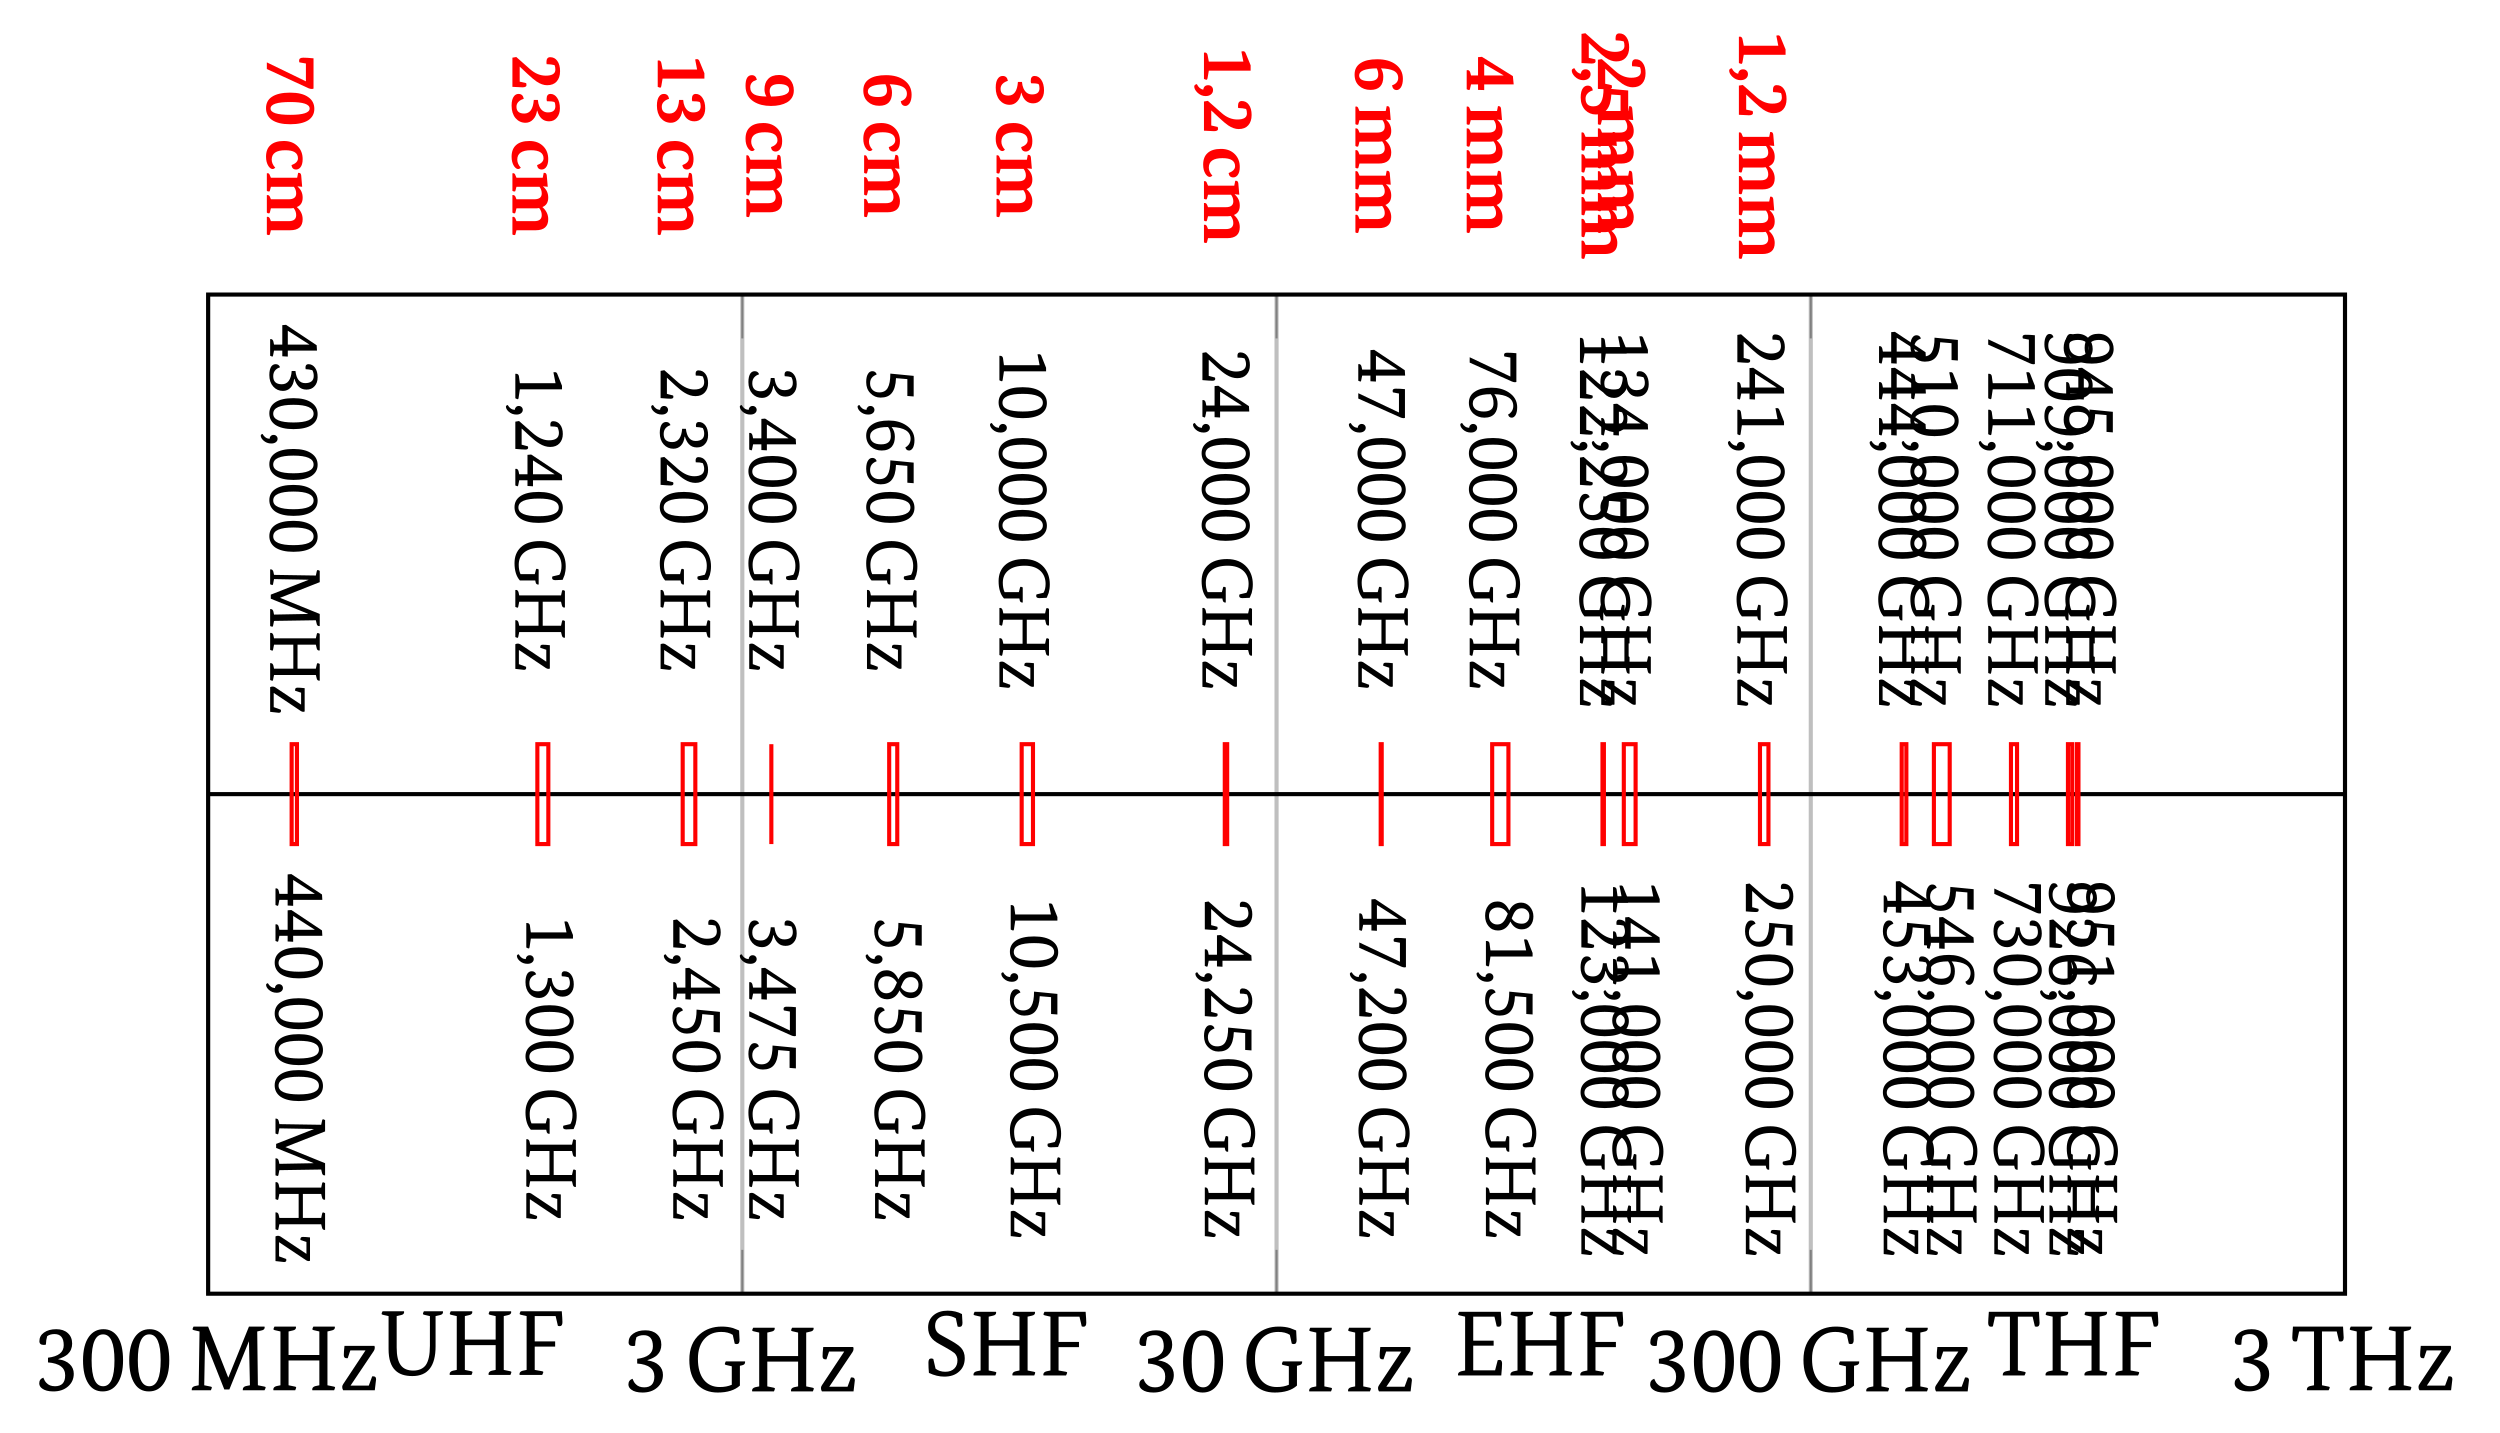 <?xml version="1.0" encoding="UTF-8"?>
<svg xmlns="http://www.w3.org/2000/svg" xmlns:xlink="http://www.w3.org/1999/xlink" width="241.004" height="138.102" viewBox="0 0 241.004 138.102">
<defs>
<g>
<g id="glyph-0-0">
<path d="M 1.375 -3.141 C 2.383 -3.266 2.891 -3.664 2.891 -4.344 C 2.891 -5.062 2.594 -5.422 2 -5.422 C 1.719 -5.422 1.484 -5.352 1.297 -5.219 C 1.223 -4.977 1.18 -4.707 1.172 -4.406 C 1.098 -4.383 1.031 -4.375 0.969 -4.375 C 0.688 -4.375 0.547 -4.492 0.547 -4.734 C 0.547 -5.078 0.691 -5.352 0.984 -5.562 C 1.285 -5.781 1.68 -5.891 2.172 -5.891 C 2.641 -5.891 3.008 -5.766 3.281 -5.516 C 3.562 -5.266 3.703 -4.926 3.703 -4.5 C 3.703 -4.094 3.562 -3.754 3.281 -3.484 C 3.082 -3.305 2.781 -3.148 2.375 -3.016 L 2.375 -2.984 C 2.852 -2.922 3.219 -2.766 3.469 -2.516 C 3.727 -2.273 3.859 -1.969 3.859 -1.594 C 3.859 -1.102 3.676 -0.695 3.312 -0.375 C 2.945 -0.051 2.473 0.109 1.891 0.109 C 1.41 0.109 1.051 0.012 0.812 -0.172 C 0.625 -0.305 0.531 -0.473 0.531 -0.672 C 0.531 -0.941 0.66 -1.125 0.922 -1.219 C 1.016 -0.988 1.113 -0.82 1.219 -0.719 C 1.414 -0.5 1.691 -0.391 2.047 -0.391 C 2.703 -0.391 3.031 -0.738 3.031 -1.438 C 3.031 -2.188 2.477 -2.602 1.375 -2.688 Z M 1.375 -3.141 "/>
</g>
<g id="glyph-0-1">
<path d="M 2.234 -0.391 C 2.961 -0.391 3.328 -1.223 3.328 -2.891 C 3.328 -4.555 2.961 -5.391 2.234 -5.391 C 1.492 -5.391 1.125 -4.555 1.125 -2.891 C 1.125 -1.223 1.492 -0.391 2.234 -0.391 Z M 2.188 0.109 C 1.602 0.109 1.148 -0.133 0.828 -0.625 C 0.473 -1.156 0.297 -1.91 0.297 -2.891 C 0.297 -3.867 0.484 -4.625 0.859 -5.156 C 1.211 -5.645 1.68 -5.891 2.266 -5.891 C 2.848 -5.891 3.305 -5.645 3.641 -5.156 C 3.984 -4.633 4.156 -3.879 4.156 -2.891 C 4.156 -1.91 3.969 -1.156 3.594 -0.625 C 3.25 -0.133 2.781 0.109 2.188 0.109 Z M 2.188 0.109 "/>
</g>
<g id="glyph-0-2">
<path d="M 6 -0.484 L 5.906 -4.703 L 5.891 -4.703 L 4.016 -0.078 L 3.531 -0.078 L 1.688 -4.734 L 1.672 -4.734 L 1.594 -0.484 L 2.203 -0.359 C 2.285 -0.348 2.328 -0.316 2.328 -0.266 C 2.328 -0.234 2.297 -0.145 2.234 0 L 0.391 0 C 0.391 -0.02 0.391 -0.047 0.391 -0.078 C 0.391 -0.242 0.488 -0.352 0.688 -0.406 L 1.062 -0.484 L 1.141 -5.672 L 0.594 -5.797 C 0.508 -5.816 0.469 -5.848 0.469 -5.891 C 0.469 -5.941 0.5 -6.023 0.562 -6.141 L 1.969 -6.141 L 3.906 -1.234 L 3.922 -1.234 L 5.906 -6.141 L 7.406 -6.141 C 7.414 -6.117 7.422 -6.094 7.422 -6.062 C 7.422 -5.906 7.316 -5.805 7.109 -5.766 L 6.703 -5.672 L 6.766 -0.484 L 7.391 -0.359 C 7.473 -0.348 7.516 -0.316 7.516 -0.266 C 7.516 -0.234 7.477 -0.145 7.406 0 L 5.312 0 C 5.312 -0.02 5.312 -0.047 5.312 -0.078 C 5.312 -0.242 5.41 -0.352 5.609 -0.406 Z M 6 -0.484 "/>
</g>
<g id="glyph-0-3">
<path d="M 2.578 -6.141 C 2.586 -6.117 2.594 -6.094 2.594 -6.062 C 2.594 -5.906 2.488 -5.805 2.281 -5.766 L 1.875 -5.672 L 1.875 -3.406 L 4.844 -3.406 L 4.844 -5.672 L 4.297 -5.797 C 4.211 -5.816 4.172 -5.848 4.172 -5.891 C 4.172 -5.941 4.203 -6.023 4.266 -6.141 L 6.328 -6.141 C 6.336 -6.117 6.344 -6.094 6.344 -6.062 C 6.344 -5.906 6.238 -5.805 6.031 -5.766 L 5.625 -5.672 L 5.625 -0.484 L 6.234 -0.359 C 6.316 -0.348 6.359 -0.316 6.359 -0.266 C 6.359 -0.234 6.328 -0.145 6.266 0 L 4.172 0 C 4.16 -0.02 4.156 -0.047 4.156 -0.078 C 4.156 -0.242 4.258 -0.352 4.469 -0.406 L 4.844 -0.484 L 4.844 -2.875 L 1.875 -2.875 L 1.875 -0.484 L 2.484 -0.359 C 2.566 -0.348 2.609 -0.316 2.609 -0.266 C 2.609 -0.234 2.578 -0.145 2.516 0 L 0.422 0 C 0.41 -0.02 0.406 -0.047 0.406 -0.078 C 0.406 -0.242 0.508 -0.352 0.719 -0.406 L 1.094 -0.484 L 1.094 -5.672 L 0.547 -5.797 C 0.461 -5.816 0.422 -5.848 0.422 -5.891 C 0.422 -5.941 0.453 -6.023 0.516 -6.141 Z M 2.578 -6.141 "/>
</g>
<g id="glyph-0-4">
<path d="M 0.469 -3.391 C 0.469 -3.609 0.488 -3.906 0.531 -4.281 L 3.422 -4.281 C 3.441 -4.219 3.453 -4.156 3.453 -4.094 C 3.453 -4 3.422 -3.898 3.359 -3.797 L 1.125 -0.469 L 1.125 -0.453 L 2.875 -0.453 L 3.203 -1.344 C 3.254 -1.344 3.297 -1.344 3.328 -1.344 C 3.492 -1.344 3.578 -1.25 3.578 -1.062 C 3.578 -1.008 3.535 -0.656 3.453 0 L 0.406 0 C 0.344 -0.094 0.312 -0.203 0.312 -0.328 C 0.312 -0.41 0.344 -0.5 0.406 -0.594 L 2.547 -3.828 L 2.547 -3.844 L 1.094 -3.844 L 0.844 -3.094 C 0.789 -3.094 0.75 -3.094 0.719 -3.094 C 0.551 -3.094 0.469 -3.191 0.469 -3.391 Z M 0.469 -3.391 "/>
</g>
<g id="glyph-0-5">
<path d="M 5.844 -2.891 C 5.844 -2.867 5.844 -2.844 5.844 -2.812 C 5.844 -2.656 5.742 -2.555 5.547 -2.516 L 5.344 -2.469 L 5.344 -0.562 C 4.852 -0.113 4.141 0.109 3.203 0.109 C 2.391 0.109 1.738 -0.145 1.25 -0.656 C 0.727 -1.219 0.469 -2.016 0.469 -3.047 C 0.469 -4.117 0.805 -4.941 1.484 -5.516 C 2.055 -6.004 2.758 -6.25 3.594 -6.25 C 3.988 -6.25 4.348 -6.203 4.672 -6.109 C 4.703 -6.098 4.898 -6.02 5.266 -5.875 C 5.297 -5.445 5.312 -5.141 5.312 -4.953 C 5.312 -4.691 5.223 -4.562 5.047 -4.562 C 4.973 -4.562 4.906 -4.578 4.844 -4.609 L 4.656 -5.453 C 4.363 -5.641 3.992 -5.734 3.547 -5.734 C 2.91 -5.734 2.395 -5.535 2 -5.141 C 1.531 -4.672 1.297 -4.004 1.297 -3.141 C 1.297 -2.266 1.488 -1.586 1.875 -1.109 C 2.25 -0.648 2.758 -0.422 3.406 -0.422 C 3.844 -0.422 4.227 -0.492 4.562 -0.641 L 4.562 -2.422 L 4.016 -2.547 C 3.93 -2.566 3.891 -2.598 3.891 -2.641 C 3.891 -2.691 3.922 -2.773 3.984 -2.891 Z M 5.844 -2.891 "/>
</g>
<g id="glyph-0-6">
<path d="M 4.438 -5.672 L 3.016 -5.672 L 3.016 -0.484 L 3.641 -0.359 C 3.723 -0.348 3.766 -0.316 3.766 -0.266 C 3.766 -0.234 3.727 -0.145 3.656 0 L 1.562 0 C 1.562 -0.02 1.562 -0.047 1.562 -0.078 C 1.562 -0.242 1.66 -0.352 1.859 -0.406 L 2.25 -0.484 L 2.25 -5.672 L 0.812 -5.672 L 0.609 -4.734 C 0.547 -4.711 0.484 -4.703 0.422 -4.703 C 0.242 -4.703 0.156 -4.828 0.156 -5.078 C 0.156 -5.234 0.176 -5.586 0.219 -6.141 L 5.047 -6.141 C 5.086 -5.586 5.109 -5.234 5.109 -5.078 C 5.109 -4.828 5.02 -4.703 4.844 -4.703 C 4.781 -4.703 4.719 -4.711 4.656 -4.734 Z M 4.438 -5.672 "/>
</g>
<g id="glyph-0-7">
<path d="M 2.438 -6.141 C 2.445 -6.117 2.453 -6.094 2.453 -6.062 C 2.453 -5.906 2.348 -5.805 2.141 -5.766 L 1.734 -5.672 L 1.734 -2.641 C 1.734 -1.848 1.867 -1.273 2.141 -0.922 C 2.398 -0.586 2.797 -0.422 3.328 -0.422 C 3.867 -0.422 4.27 -0.594 4.531 -0.938 C 4.801 -1.312 4.938 -1.938 4.938 -2.812 L 4.938 -5.672 L 4.391 -5.797 C 4.305 -5.816 4.266 -5.848 4.266 -5.891 C 4.266 -5.941 4.297 -6.023 4.359 -6.141 L 6.188 -6.141 C 6.195 -6.117 6.203 -6.094 6.203 -6.062 C 6.203 -5.906 6.098 -5.805 5.891 -5.766 L 5.484 -5.672 L 5.484 -2.75 C 5.484 -0.844 4.738 0.109 3.25 0.109 C 2.531 0.109 1.988 -0.066 1.625 -0.422 C 1.176 -0.836 0.953 -1.523 0.953 -2.484 L 0.953 -5.672 L 0.406 -5.797 C 0.32 -5.816 0.281 -5.848 0.281 -5.891 C 0.281 -5.941 0.312 -6.023 0.375 -6.141 Z M 2.438 -6.141 "/>
</g>
<g id="glyph-0-8">
<path d="M 4.484 -6.141 C 4.523 -5.641 4.547 -5.289 4.547 -5.094 C 4.547 -4.832 4.461 -4.703 4.297 -4.703 C 4.234 -4.703 4.172 -4.711 4.109 -4.734 L 3.891 -5.672 L 1.875 -5.672 L 1.875 -3.234 L 3.844 -3.234 L 3.844 -2.734 L 1.875 -2.734 L 1.875 -0.484 L 2.578 -0.359 C 2.66 -0.348 2.703 -0.316 2.703 -0.266 C 2.703 -0.234 2.664 -0.145 2.594 0 L 0.422 0 C 0.41 -0.02 0.406 -0.047 0.406 -0.078 C 0.406 -0.242 0.508 -0.352 0.719 -0.406 L 1.094 -0.484 L 1.094 -5.672 L 0.547 -5.797 C 0.461 -5.816 0.422 -5.848 0.422 -5.891 C 0.422 -5.941 0.453 -6.023 0.516 -6.141 Z M 4.484 -6.141 "/>
</g>
<g id="glyph-0-9">
<path d="M 3.188 -5.516 C 2.895 -5.68 2.598 -5.766 2.297 -5.766 C 1.953 -5.766 1.68 -5.676 1.484 -5.5 C 1.285 -5.332 1.188 -5.094 1.188 -4.781 C 1.188 -4.52 1.27 -4.301 1.438 -4.125 C 1.531 -4.031 1.695 -3.922 1.938 -3.797 L 2.781 -3.328 C 3.207 -3.086 3.516 -2.863 3.703 -2.656 C 3.93 -2.395 4.047 -2.066 4.047 -1.672 C 4.047 -1.141 3.875 -0.719 3.531 -0.406 C 3.176 -0.062 2.691 0.109 2.078 0.109 C 1.598 0.109 1.102 -0.008 0.594 -0.25 C 0.562 -0.57 0.547 -0.906 0.547 -1.25 C 0.547 -1.508 0.633 -1.641 0.812 -1.641 C 0.875 -1.641 0.941 -1.625 1.016 -1.594 L 1.234 -0.656 C 1.492 -0.457 1.805 -0.359 2.172 -0.359 C 2.555 -0.359 2.852 -0.469 3.062 -0.688 C 3.25 -0.883 3.344 -1.141 3.344 -1.453 C 3.344 -1.734 3.25 -1.969 3.062 -2.156 C 2.914 -2.281 2.609 -2.473 2.141 -2.734 L 1.578 -3.047 C 1.234 -3.234 0.984 -3.43 0.828 -3.641 C 0.617 -3.91 0.516 -4.238 0.516 -4.625 C 0.516 -5.125 0.695 -5.523 1.062 -5.828 C 1.406 -6.109 1.852 -6.25 2.406 -6.25 C 2.914 -6.25 3.375 -6.141 3.781 -5.922 C 3.812 -5.492 3.828 -5.211 3.828 -5.078 C 3.828 -4.816 3.734 -4.688 3.547 -4.688 C 3.484 -4.688 3.422 -4.695 3.359 -4.719 Z M 3.188 -5.516 "/>
</g>
<g id="glyph-0-10">
<path d="M 1.094 -0.484 L 1.094 -5.672 L 0.547 -5.797 C 0.461 -5.816 0.422 -5.848 0.422 -5.891 C 0.422 -5.941 0.453 -6.023 0.516 -6.141 L 4.531 -6.141 C 4.57 -5.641 4.594 -5.289 4.594 -5.094 C 4.594 -4.832 4.508 -4.703 4.344 -4.703 C 4.27 -4.703 4.203 -4.711 4.141 -4.734 L 3.922 -5.672 L 1.875 -5.672 L 1.875 -3.359 L 3.844 -3.359 L 3.844 -2.875 L 1.875 -2.875 L 1.875 -0.5 L 3.984 -0.5 L 4.234 -1.469 C 4.285 -1.488 4.352 -1.5 4.438 -1.5 C 4.582 -1.5 4.656 -1.379 4.656 -1.141 C 4.656 -0.898 4.629 -0.52 4.578 0 L 0.422 0 C 0.41 -0.02 0.406 -0.047 0.406 -0.078 C 0.406 -0.242 0.508 -0.352 0.719 -0.406 Z M 1.094 -0.484 "/>
</g>
<g id="glyph-1-0">
<path d="M 0 1.391 L 0 0.75 L 3.766 2.578 L 3.766 0.859 L 3.141 0.75 C 3.117 0.695 3.109 0.641 3.109 0.578 C 3.109 0.391 3.242 0.297 3.516 0.297 C 3.723 0.297 4.051 0.316 4.5 0.359 L 4.5 3.281 C 4.457 3.301 4.398 3.312 4.328 3.312 C 4.234 3.312 4.133 3.289 4.031 3.25 Z M 0 1.391 "/>
</g>
<g id="glyph-1-1">
<path d="M 4.125 1.734 C 4.125 1.316 3.5 1.109 2.25 1.109 C 0.988 1.109 0.359 1.316 0.359 1.734 C 0.359 2.141 0.988 2.344 2.25 2.344 C 3.5 2.344 4.125 2.141 4.125 1.734 Z M 4.578 1.766 C 4.578 2.234 4.383 2.598 4 2.859 C 3.602 3.117 3.02 3.25 2.25 3.25 C 1.477 3.25 0.891 3.109 0.484 2.828 C 0.109 2.555 -0.078 2.18 -0.078 1.703 C -0.078 1.223 0.109 0.859 0.484 0.609 C 0.891 0.336 1.477 0.203 2.25 0.203 C 3.02 0.203 3.602 0.348 4 0.641 C 4.383 0.91 4.578 1.285 4.578 1.766 Z M 4.578 1.766 "/>
</g>
<g id="glyph-1-2">
<path d="M 2.375 2.578 C 2.789 2.422 3 2.203 3 1.922 C 3 1.398 2.594 1.141 1.781 1.141 C 0.906 1.141 0.469 1.441 0.469 2.047 C 0.469 2.316 0.582 2.578 0.812 2.828 C 0.727 2.91 0.641 2.953 0.547 2.953 C 0.422 2.953 0.289 2.859 0.156 2.672 C 0 2.43 -0.078 2.129 -0.078 1.766 C -0.078 1.273 0.066 0.898 0.359 0.641 C 0.648 0.379 1.078 0.25 1.641 0.25 C 2.203 0.25 2.648 0.422 2.984 0.766 C 3.297 1.086 3.453 1.5 3.453 2 C 3.453 2.363 3.375 2.633 3.219 2.812 C 3.102 2.938 2.973 3 2.828 3 C 2.566 3 2.414 2.859 2.375 2.578 Z M 2.375 2.578 "/>
</g>
<g id="glyph-1-3">
<path d="M 0.391 5.688 L 0.297 6.062 C 0.285 6.125 0.254 6.156 0.203 6.156 C 0.109 6.156 0.039 6.133 0 6.094 L 0 4.406 C 0.039 4.395 0.066 4.391 0.078 4.391 C 0.18 4.391 0.258 4.461 0.312 4.609 L 0.391 4.812 L 2.109 4.812 C 2.586 4.812 2.828 4.617 2.828 4.234 C 2.828 3.973 2.742 3.742 2.578 3.547 C 2.473 3.566 2.363 3.578 2.25 3.578 L 0.391 3.578 L 0.297 3.953 C 0.285 4.023 0.254 4.062 0.203 4.062 C 0.109 4.062 0.039 4.035 0 3.984 L 0 2.297 C 0.039 2.297 0.066 2.297 0.078 2.297 C 0.18 2.297 0.258 2.363 0.312 2.5 L 0.391 2.703 L 2.109 2.703 C 2.586 2.703 2.828 2.516 2.828 2.141 C 2.828 1.898 2.754 1.688 2.609 1.5 L 0.391 1.5 L 0.297 1.859 C 0.285 1.922 0.258 1.953 0.219 1.953 C 0.113 1.953 0.039 1.93 0 1.891 L 0 0.203 C 0.039 0.191 0.066 0.188 0.078 0.188 C 0.18 0.188 0.254 0.258 0.297 0.406 L 0.391 0.625 L 2.922 0.625 L 3.016 0.156 C 3.047 0.156 3.07 0.156 3.094 0.156 C 3.219 0.156 3.289 0.238 3.312 0.406 L 3.406 1.5 L 2.969 1.453 L 2.969 1.484 C 3.289 1.754 3.453 2.109 3.453 2.547 C 3.453 3.004 3.266 3.305 2.891 3.453 C 3.266 3.785 3.453 4.176 3.453 4.625 C 3.453 5.332 3.051 5.688 2.25 5.688 Z M 0.391 5.688 "/>
</g>
<g id="glyph-1-4">
<path d="M 3.344 2.953 C 3.02 2.953 2.68 2.832 2.328 2.594 C 2.109 2.445 1.812 2.195 1.438 1.844 L 0.719 1.172 L 0.703 1.172 L 0.703 2.609 L 1.328 2.75 C 1.348 2.82 1.359 2.883 1.359 2.938 C 1.359 3.082 1.227 3.156 0.969 3.156 C 0.875 3.156 0.551 3.141 0 3.109 L 0 0.297 L 0.375 0.234 L 1.703 1.406 C 2.172 1.82 2.676 2.031 3.219 2.031 C 3.832 2.031 4.141 1.836 4.141 1.453 C 4.141 1.266 4.113 1.117 4.062 1.016 C 3.863 0.961 3.609 0.93 3.297 0.922 C 3.285 0.867 3.281 0.805 3.281 0.734 C 3.281 0.41 3.398 0.25 3.641 0.25 C 3.93 0.25 4.16 0.367 4.328 0.609 C 4.504 0.848 4.594 1.176 4.594 1.594 C 4.594 2.02 4.484 2.352 4.266 2.594 C 4.055 2.832 3.75 2.953 3.344 2.953 Z M 3.344 2.953 "/>
</g>
<g id="glyph-1-5">
<path d="M 2.375 1.938 C 2.32 2.301 2.191 2.586 1.984 2.797 C 1.785 3.004 1.547 3.109 1.266 3.109 C 0.879 3.109 0.555 2.957 0.297 2.656 C 0.047 2.352 -0.078 1.953 -0.078 1.453 C -0.078 1.035 0 0.734 0.156 0.547 C 0.27 0.398 0.414 0.328 0.594 0.328 C 0.875 0.328 1.039 0.484 1.094 0.797 C 1.02 0.828 0.953 0.852 0.891 0.875 C 0.754 0.938 0.645 1.016 0.562 1.109 C 0.445 1.242 0.391 1.395 0.391 1.562 C 0.391 2 0.641 2.219 1.141 2.219 C 1.691 2.219 2 1.781 2.062 0.906 L 2.453 0.906 C 2.473 1.145 2.52 1.348 2.594 1.516 C 2.77 1.91 3.047 2.109 3.422 2.109 C 3.898 2.109 4.141 1.91 4.141 1.516 C 4.141 1.328 4.109 1.191 4.047 1.109 C 3.898 1.055 3.66 1.031 3.328 1.031 C 3.305 0.957 3.297 0.883 3.297 0.812 C 3.297 0.488 3.422 0.328 3.672 0.328 C 3.93 0.328 4.145 0.453 4.312 0.703 C 4.488 0.961 4.578 1.301 4.578 1.719 C 4.578 2.094 4.477 2.395 4.281 2.625 C 4.094 2.852 3.844 2.969 3.531 2.969 C 2.969 2.969 2.586 2.625 2.391 1.938 Z M 2.375 1.938 "/>
</g>
<g id="glyph-1-6">
<path d="M 0.469 2.312 L 0.344 3.047 C 0.32 3.141 0.289 3.188 0.25 3.188 C 0.195 3.188 0.113 3.16 0 3.109 L 0 0.578 C 0.039 0.566 0.07 0.562 0.094 0.562 C 0.238 0.562 0.328 0.66 0.359 0.859 L 0.469 1.438 L 3.797 1.438 L 3.609 0.469 C 3.68 0.445 3.742 0.438 3.797 0.438 C 3.898 0.438 3.977 0.508 4.031 0.656 L 4.5 1.797 L 4.5 2.312 Z M 0.469 2.312 "/>
</g>
<g id="glyph-1-7">
<path d="M 1.938 2.312 C 1.812 2.102 1.75 1.875 1.75 1.625 C 1.75 1.195 1.863 0.863 2.094 0.625 C 2.332 0.363 2.68 0.234 3.141 0.234 C 3.586 0.234 3.945 0.383 4.219 0.688 C 4.457 0.969 4.578 1.312 4.578 1.719 C 4.578 2.227 4.359 2.613 3.922 2.875 C 3.523 3.102 3.008 3.219 2.375 3.219 C 1.719 3.219 1.172 3.082 0.734 2.812 C 0.191 2.477 -0.078 1.969 -0.078 1.281 C -0.078 0.594 0.125 0.25 0.531 0.25 C 0.781 0.25 0.941 0.395 1.016 0.688 C 0.898 0.738 0.785 0.789 0.672 0.844 C 0.473 0.988 0.375 1.176 0.375 1.406 C 0.375 1.738 0.516 1.977 0.797 2.125 C 1.016 2.238 1.395 2.301 1.938 2.312 Z M 2.391 2.312 C 3.547 2.301 4.125 2.086 4.125 1.672 C 4.125 1.297 3.797 1.109 3.141 1.109 C 2.547 1.109 2.25 1.332 2.25 1.781 C 2.25 1.969 2.297 2.145 2.391 2.312 Z M 2.391 2.312 "/>
</g>
<g id="glyph-1-8">
<path d="M 3.531 2.766 C 3.926 2.629 4.125 2.391 4.125 2.047 C 4.125 1.723 3.969 1.488 3.656 1.344 C 3.395 1.219 3 1.145 2.469 1.125 C 2.613 1.363 2.688 1.633 2.688 1.938 C 2.688 2.781 2.273 3.203 1.453 3.203 C 1.004 3.203 0.641 3.07 0.359 2.812 C 0.066 2.551 -0.078 2.188 -0.078 1.719 C -0.078 1.227 0.117 0.859 0.516 0.609 C 0.891 0.367 1.422 0.25 2.109 0.25 C 2.859 0.25 3.457 0.422 3.906 0.766 C 4.352 1.109 4.578 1.566 4.578 2.141 C 4.578 2.473 4.516 2.742 4.391 2.953 C 4.266 3.129 4.129 3.219 3.984 3.219 C 3.734 3.219 3.582 3.066 3.531 2.766 Z M 2.047 1.125 C 0.922 1.145 0.359 1.375 0.359 1.812 C 0.359 2.176 0.688 2.359 1.344 2.359 C 1.914 2.359 2.203 2.156 2.203 1.75 C 2.203 1.5 2.148 1.289 2.047 1.125 Z M 2.047 1.125 "/>
</g>
<g id="glyph-1-9">
<path d="M -0.062 0.672 C -0.051 0.547 -0.004 0.441 0.078 0.359 C 0.16 0.285 0.27 0.25 0.406 0.25 C 0.539 0.25 0.648 0.289 0.734 0.375 C 0.828 0.457 0.875 0.57 0.875 0.719 C 0.875 0.895 0.805 1.035 0.672 1.141 C 0.547 1.242 0.375 1.297 0.156 1.297 C -0.145 1.297 -0.414 1.176 -0.656 0.938 C -0.844 0.738 -0.938 0.551 -0.938 0.375 C -0.938 0.258 -0.852 0.18 -0.688 0.141 C -0.531 0.461 -0.32 0.641 -0.062 0.672 Z M -0.062 0.672 "/>
</g>
<g id="glyph-1-10">
<path d="M 1.094 3.203 L 1.094 2.672 L 0.422 2.672 L 0.312 3.125 C 0.301 3.188 0.273 3.219 0.234 3.219 C 0.18 3.219 0.102 3.191 0 3.141 L 0 1.312 C 0.039 1.301 0.07 1.297 0.094 1.297 C 0.219 1.297 0.301 1.375 0.344 1.531 L 0.422 1.812 L 1.094 1.812 L 1.094 0.047 L 1.469 0.016 L 4.453 1.875 L 4.531 2.672 L 1.688 2.672 L 1.688 3.219 Z M 3.547 1.797 L 1.703 0.719 L 1.688 0.719 L 1.688 1.812 L 3.547 1.812 Z M 3.547 1.797 "/>
</g>
<g id="glyph-1-11">
<path d="M 3.766 2.922 L 3.766 1.219 L 2.875 1.156 C 2.82 2.438 2.32 3.078 1.375 3.078 C 0.977 3.078 0.641 2.938 0.359 2.656 C 0.066 2.344 -0.078 1.938 -0.078 1.438 C -0.078 1.02 0 0.711 0.156 0.516 C 0.281 0.367 0.426 0.297 0.594 0.297 C 0.875 0.297 1.039 0.445 1.094 0.75 C 1.02 0.781 0.953 0.805 0.891 0.828 C 0.754 0.891 0.645 0.973 0.562 1.078 C 0.445 1.211 0.391 1.367 0.391 1.547 C 0.391 2.047 0.645 2.297 1.156 2.297 C 1.488 2.297 1.734 2.156 1.891 1.875 C 2.047 1.602 2.125 1.16 2.125 0.547 L 4.5 0.766 L 4.5 2.969 Z M 3.766 2.922 "/>
</g>
<g id="glyph-2-0">
<path d="M 1.531 0.094 L 4.484 2.062 L 4.516 2.578 L 1.703 2.578 L 1.703 3.156 L 1.172 3.125 L 1.172 2.578 L 0.375 2.578 L 0.281 3.047 C 0.27 3.117 0.242 3.156 0.203 3.156 C 0.18 3.156 0.113 3.129 0 3.078 L 0 1.484 C 0.02 1.473 0.039 1.469 0.062 1.469 C 0.188 1.469 0.27 1.547 0.312 1.703 L 0.375 2 L 1.172 2 L 1.172 0.125 Z M 1.703 0.672 L 1.703 2 L 3.797 2 L 1.719 0.672 Z M 1.703 0.672 "/>
</g>
<g id="glyph-2-1">
<path d="M 2.438 1.078 C 2.531 1.859 2.844 2.25 3.375 2.25 C 3.926 2.25 4.203 2.016 4.203 1.547 C 4.203 1.336 4.156 1.156 4.062 1 C 3.863 0.945 3.648 0.914 3.422 0.906 C 3.41 0.852 3.406 0.801 3.406 0.75 C 3.406 0.531 3.5 0.422 3.688 0.422 C 3.945 0.422 4.16 0.535 4.328 0.766 C 4.492 0.992 4.578 1.301 4.578 1.688 C 4.578 2.051 4.477 2.336 4.281 2.547 C 4.094 2.766 3.832 2.875 3.5 2.875 C 3.176 2.875 2.914 2.766 2.719 2.547 C 2.57 2.391 2.445 2.156 2.344 1.844 L 2.312 1.844 C 2.27 2.219 2.148 2.504 1.953 2.703 C 1.766 2.898 1.523 3 1.234 3 C 0.859 3 0.547 2.859 0.297 2.578 C 0.047 2.297 -0.078 1.926 -0.078 1.469 C -0.078 1.094 -0.008 0.812 0.125 0.625 C 0.238 0.488 0.375 0.422 0.531 0.422 C 0.738 0.422 0.879 0.52 0.953 0.719 C 0.766 0.789 0.633 0.863 0.562 0.938 C 0.383 1.094 0.297 1.305 0.297 1.578 C 0.297 2.098 0.57 2.359 1.125 2.359 C 1.695 2.359 2.016 1.93 2.078 1.078 Z M 2.438 1.078 "/>
</g>
<g id="glyph-2-2">
<path d="M 0.297 1.734 C 0.297 2.297 0.945 2.578 2.25 2.578 C 3.539 2.578 4.188 2.297 4.188 1.734 C 4.188 1.16 3.539 0.875 2.25 0.875 C 0.945 0.875 0.297 1.16 0.297 1.734 Z M -0.078 1.703 C -0.078 1.254 0.109 0.898 0.484 0.641 C 0.891 0.367 1.477 0.234 2.25 0.234 C 3.008 0.234 3.594 0.379 4 0.672 C 4.383 0.941 4.578 1.305 4.578 1.766 C 4.578 2.211 4.383 2.566 4 2.828 C 3.602 3.086 3.02 3.219 2.25 3.219 C 1.488 3.219 0.898 3.078 0.484 2.797 C 0.109 2.523 -0.078 2.16 -0.078 1.703 Z M -0.078 1.703 "/>
</g>
<g id="glyph-2-3">
<path d="M 0.719 0.688 C 0.719 0.82 0.66 0.93 0.547 1.016 C 0.441 1.098 0.297 1.141 0.109 1.141 C -0.191 1.141 -0.445 1.039 -0.656 0.844 C -0.82 0.688 -0.906 0.531 -0.906 0.375 C -0.906 0.301 -0.848 0.25 -0.734 0.219 C -0.566 0.52 -0.336 0.676 -0.047 0.688 C -0.047 0.582 -0.008 0.492 0.062 0.422 C 0.133 0.348 0.223 0.312 0.328 0.312 C 0.441 0.312 0.535 0.348 0.609 0.422 C 0.68 0.492 0.719 0.582 0.719 0.688 Z M 0.719 0.688 "/>
</g>
<g id="glyph-2-4">
<path d="M 0.375 4.656 L 3.656 4.594 L 3.656 4.578 L 0.062 3.125 L 0.062 2.734 L 3.688 1.312 L 3.688 1.297 L 0.375 1.234 L 0.281 1.719 C 0.27 1.781 0.242 1.812 0.203 1.812 C 0.18 1.812 0.113 1.785 0 1.734 L 0 0.297 C 0.02 0.297 0.039 0.297 0.062 0.297 C 0.188 0.297 0.27 0.375 0.312 0.531 L 0.375 0.828 L 4.406 0.891 L 4.5 0.453 C 4.52 0.391 4.547 0.359 4.578 0.359 C 4.617 0.359 4.688 0.383 4.781 0.438 L 4.781 1.531 L 0.969 3.031 L 0.969 3.047 L 4.781 4.594 L 4.781 5.766 C 4.758 5.766 4.738 5.766 4.719 5.766 C 4.594 5.766 4.516 5.688 4.484 5.531 L 4.406 5.203 L 0.375 5.266 L 0.281 5.734 C 0.27 5.797 0.242 5.828 0.203 5.828 C 0.18 5.828 0.113 5.805 0 5.766 L 0 4.125 C 0.02 4.125 0.039 4.125 0.062 4.125 C 0.188 4.125 0.27 4.203 0.312 4.359 Z M 0.375 4.656 "/>
</g>
<g id="glyph-2-5">
<path d="M 4.781 2 C 4.758 2.008 4.738 2.016 4.719 2.016 C 4.594 2.016 4.516 1.938 4.484 1.781 L 4.406 1.453 L 2.641 1.453 L 2.641 3.766 L 4.406 3.766 L 4.5 3.344 C 4.52 3.27 4.547 3.234 4.578 3.234 C 4.617 3.234 4.688 3.258 4.781 3.312 L 4.781 4.922 C 4.758 4.922 4.738 4.922 4.719 4.922 C 4.594 4.922 4.516 4.844 4.484 4.688 L 4.406 4.375 L 0.375 4.375 L 0.281 4.844 C 0.27 4.906 0.242 4.938 0.203 4.938 C 0.18 4.938 0.113 4.91 0 4.859 L 0 3.234 C 0.02 3.234 0.039 3.234 0.062 3.234 C 0.188 3.234 0.27 3.312 0.312 3.469 L 0.375 3.766 L 2.234 3.766 L 2.234 1.453 L 0.375 1.453 L 0.281 1.938 C 0.27 2 0.242 2.031 0.203 2.031 C 0.18 2.031 0.113 2.004 0 1.953 L 0 0.328 C 0.02 0.316 0.039 0.312 0.062 0.312 C 0.188 0.312 0.27 0.391 0.312 0.547 L 0.375 0.844 L 4.406 0.844 L 4.5 0.422 C 4.52 0.359 4.547 0.328 4.578 0.328 C 4.617 0.328 4.688 0.352 4.781 0.406 Z M 4.781 2 "/>
</g>
<g id="glyph-2-6">
<path d="M 2.641 0.359 C 2.805 0.359 3.035 0.375 3.328 0.406 L 3.328 2.656 C 3.285 2.676 3.238 2.688 3.188 2.688 C 3.113 2.688 3.035 2.66 2.953 2.609 L 0.359 0.875 L 0.344 0.875 L 0.344 2.234 L 1.031 2.484 C 1.039 2.523 1.047 2.562 1.047 2.594 C 1.047 2.719 0.973 2.781 0.828 2.781 C 0.785 2.781 0.508 2.75 0 2.688 L 0 0.312 C 0.07 0.27 0.156 0.25 0.25 0.25 C 0.312 0.25 0.383 0.27 0.469 0.312 L 2.969 1.984 L 2.984 1.984 L 2.984 0.844 L 2.406 0.656 C 2.406 0.613 2.406 0.582 2.406 0.562 C 2.406 0.426 2.484 0.359 2.641 0.359 Z M 2.641 0.359 "/>
</g>
<g id="glyph-2-7">
<path d="M 0.438 1.578 L 3.875 1.578 L 3.672 0.531 C 3.734 0.52 3.785 0.516 3.828 0.516 C 3.93 0.516 4.004 0.57 4.047 0.688 L 4.5 1.828 L 4.5 2.172 L 0.438 2.172 L 0.312 3.016 C 0.301 3.086 0.273 3.125 0.234 3.125 C 0.191 3.125 0.113 3.094 0 3.031 L 0 0.672 C 0.02 0.672 0.039 0.672 0.062 0.672 C 0.219 0.672 0.312 0.742 0.344 0.891 Z M 0.438 1.578 "/>
</g>
<g id="glyph-2-8">
<path d="M 0.359 0.328 L 1.688 1.5 C 2.219 1.957 2.734 2.188 3.234 2.188 C 3.879 2.188 4.203 1.953 4.203 1.484 C 4.203 1.297 4.156 1.109 4.062 0.922 C 3.883 0.867 3.66 0.844 3.391 0.844 C 3.379 0.781 3.375 0.723 3.375 0.672 C 3.375 0.453 3.461 0.344 3.641 0.344 C 3.922 0.344 4.145 0.453 4.312 0.672 C 4.488 0.891 4.578 1.191 4.578 1.578 C 4.578 1.941 4.473 2.238 4.266 2.469 C 4.055 2.707 3.754 2.828 3.359 2.828 C 3.016 2.828 2.664 2.719 2.312 2.5 C 2.082 2.363 1.789 2.133 1.438 1.812 L 0.609 1.047 L 0.609 2.609 L 1.203 2.766 C 1.223 2.797 1.234 2.844 1.234 2.906 C 1.234 3.02 1.145 3.078 0.969 3.078 C 0.781 3.078 0.457 3.055 0 3.016 L 0 0.391 Z M 0.359 0.328 "/>
</g>
<g id="glyph-2-9">
<path d="M 2.25 4.547 C 2.227 4.547 2.207 4.547 2.188 4.547 C 2.062 4.547 1.984 4.469 1.953 4.312 L 1.922 4.156 L 0.438 4.156 C 0.094 3.77 -0.078 3.211 -0.078 2.484 C -0.078 1.859 0.117 1.352 0.516 0.969 C 0.941 0.562 1.562 0.359 2.375 0.359 C 3.195 0.359 3.836 0.625 4.297 1.156 C 4.672 1.602 4.859 2.148 4.859 2.797 C 4.859 3.098 4.82 3.375 4.75 3.625 C 4.738 3.656 4.676 3.812 4.562 4.094 C 4.227 4.113 3.992 4.125 3.859 4.125 C 3.648 4.125 3.547 4.055 3.547 3.922 C 3.547 3.867 3.555 3.816 3.578 3.766 L 4.25 3.609 C 4.383 3.391 4.453 3.102 4.453 2.75 C 4.453 2.258 4.301 1.859 4 1.547 C 3.633 1.18 3.113 1 2.438 1 C 1.758 1 1.234 1.148 0.859 1.453 C 0.504 1.742 0.328 2.141 0.328 2.641 C 0.328 2.984 0.383 3.285 0.5 3.547 L 1.875 3.547 L 1.984 3.125 C 1.992 3.062 2.02 3.031 2.062 3.031 C 2.102 3.031 2.164 3.051 2.25 3.094 Z M 2.25 4.547 "/>
</g>
<g id="glyph-2-10">
<path d="M 4.5 0.875 L 4.5 2.859 L 3.891 2.812 L 3.891 1.188 L 2.797 1.094 C 2.773 1.758 2.633 2.242 2.375 2.547 C 2.145 2.828 1.789 2.969 1.312 2.969 C 0.926 2.969 0.598 2.828 0.328 2.547 C 0.055 2.273 -0.078 1.914 -0.078 1.469 C -0.078 1.094 -0.008 0.816 0.125 0.641 C 0.227 0.492 0.359 0.422 0.516 0.422 C 0.723 0.422 0.863 0.523 0.938 0.734 C 0.75 0.816 0.625 0.891 0.562 0.953 C 0.383 1.109 0.297 1.32 0.297 1.594 C 0.297 1.863 0.383 2.082 0.562 2.25 C 0.719 2.395 0.926 2.469 1.188 2.469 C 1.57 2.469 1.844 2.32 2 2.031 C 2.164 1.75 2.25 1.289 2.25 0.656 Z M 4.5 0.875 "/>
</g>
<g id="glyph-2-11">
<path d="M 3.609 0.375 C 3.898 0.375 4.195 0.391 4.5 0.422 L 4.5 3.188 C 4.469 3.207 4.422 3.219 4.359 3.219 C 4.266 3.219 4.16 3.191 4.047 3.141 L 0 1.328 L 0 0.812 L 3.922 2.672 L 3.922 0.844 L 3.344 0.734 C 3.32 0.68 3.312 0.629 3.312 0.578 C 3.312 0.441 3.41 0.375 3.609 0.375 Z M 3.609 0.375 "/>
</g>
<g id="glyph-2-12">
<path d="M 3.703 2.859 C 3.816 2.816 3.922 2.734 4.016 2.609 C 4.141 2.441 4.203 2.254 4.203 2.047 C 4.203 1.328 3.594 0.945 2.375 0.906 C 2.582 1.164 2.688 1.477 2.688 1.844 C 2.688 2.238 2.594 2.551 2.406 2.781 C 2.188 3.039 1.859 3.172 1.422 3.172 C 1.016 3.172 0.664 3.047 0.375 2.797 C 0.07 2.516 -0.078 2.16 -0.078 1.734 C -0.078 1.254 0.125 0.891 0.531 0.641 C 0.906 0.398 1.43 0.281 2.109 0.281 C 2.754 0.281 3.305 0.43 3.766 0.734 C 4.305 1.086 4.578 1.566 4.578 2.172 C 4.578 2.484 4.523 2.734 4.422 2.922 C 4.316 3.086 4.195 3.172 4.062 3.172 C 3.863 3.172 3.742 3.066 3.703 2.859 Z M 2.031 0.906 C 1.445 0.906 1.008 0.988 0.719 1.156 C 0.438 1.312 0.297 1.523 0.297 1.797 C 0.297 2.023 0.383 2.211 0.562 2.359 C 0.75 2.504 1.016 2.578 1.359 2.578 C 1.984 2.578 2.297 2.316 2.297 1.797 C 2.297 1.41 2.207 1.113 2.031 0.906 Z M 2.031 0.906 "/>
</g>
<g id="glyph-2-13">
<path d="M 2.359 2.266 C 2.098 2.836 1.695 3.125 1.156 3.125 C 0.781 3.125 0.477 2.984 0.25 2.703 C 0.031 2.441 -0.078 2.109 -0.078 1.703 C -0.078 1.305 0.02 0.984 0.219 0.734 C 0.438 0.461 0.738 0.328 1.125 0.328 C 1.602 0.328 1.977 0.617 2.25 1.203 C 2.5 0.691 2.879 0.438 3.391 0.438 C 3.723 0.438 4.004 0.566 4.234 0.828 C 4.461 1.098 4.578 1.41 4.578 1.766 C 4.578 2.129 4.477 2.426 4.281 2.656 C 4.082 2.895 3.805 3.016 3.453 3.016 C 2.984 3.016 2.617 2.766 2.359 2.266 Z M 2.484 1.953 C 2.691 2.297 3.016 2.469 3.453 2.469 C 3.672 2.469 3.844 2.406 3.969 2.281 C 4.113 2.145 4.188 1.953 4.188 1.703 C 4.188 1.492 4.113 1.32 3.969 1.188 C 3.832 1.051 3.66 0.984 3.453 0.984 C 3.191 0.984 2.988 1.07 2.844 1.25 C 2.727 1.383 2.609 1.617 2.484 1.953 Z M 2.109 1.516 C 1.879 1.109 1.551 0.906 1.125 0.906 C 0.895 0.906 0.695 0.977 0.531 1.125 C 0.375 1.281 0.297 1.477 0.297 1.719 C 0.297 1.969 0.367 2.164 0.516 2.312 C 0.672 2.469 0.863 2.547 1.094 2.547 C 1.344 2.547 1.547 2.453 1.703 2.266 C 1.828 2.129 1.961 1.879 2.109 1.516 Z M 2.109 1.516 "/>
</g>
<g id="glyph-2-14">
<path d="M 0.812 2.312 C 1.082 2.445 1.5 2.523 2.062 2.547 C 1.875 2.305 1.781 2.004 1.781 1.641 C 1.781 1.234 1.883 0.91 2.094 0.672 C 2.32 0.41 2.66 0.281 3.109 0.281 C 3.566 0.281 3.93 0.438 4.203 0.75 C 4.453 1.02 4.578 1.352 4.578 1.75 C 4.578 2.195 4.379 2.551 3.984 2.812 C 3.598 3.039 3.094 3.156 2.469 3.156 C 1.781 3.156 1.211 3.023 0.766 2.766 C 0.203 2.441 -0.078 1.953 -0.078 1.297 C -0.078 0.973 -0.023 0.723 0.078 0.547 C 0.16 0.379 0.273 0.297 0.422 0.297 C 0.617 0.297 0.742 0.398 0.797 0.609 C 0.461 0.742 0.297 1.008 0.297 1.406 C 0.297 1.832 0.469 2.133 0.812 2.312 Z M 2.172 1.672 C 2.172 2.047 2.254 2.336 2.422 2.547 C 3.004 2.547 3.453 2.461 3.766 2.297 C 4.047 2.141 4.188 1.926 4.188 1.656 C 4.188 1.426 4.102 1.238 3.938 1.094 C 3.75 0.945 3.488 0.875 3.156 0.875 C 2.5 0.875 2.172 1.141 2.172 1.672 Z M 2.172 1.672 "/>
</g>
</g>
</defs>
<path fill="none" stroke-width="0.399" stroke-linecap="butt" stroke-linejoin="miter" stroke="rgb(75%, 75%, 75%)" stroke-opacity="1" stroke-miterlimit="10" d="M 283.772 -0.002 L 283.772 96.898 M 335.579 -0.002 L 335.579 96.898 M 387.39 -0.002 L 387.39 96.898 M 439.202 -0.002 L 439.202 96.898 M 491.013 -0.002 L 491.013 96.898 " transform="matrix(0.994, 0, 0, -0.994, -262.005, 124.713)"/>
<path fill="none" stroke-width="0.199" stroke-linecap="butt" stroke-linejoin="miter" stroke="rgb(50%, 50%, 50%)" stroke-opacity="1" stroke-miterlimit="10" d="M 283.772 -0.002 L 283.772 4.252 M 335.579 -0.002 L 335.579 4.252 M 387.39 -0.002 L 387.39 4.252 M 439.202 -0.002 L 439.202 4.252 M 491.013 -0.002 L 491.013 4.252 M 283.772 96.898 L 283.772 92.644 M 335.579 96.898 L 335.579 92.644 M 387.39 96.898 L 387.39 92.644 M 439.202 96.898 L 439.202 92.644 M 491.013 96.898 L 491.013 92.644 " transform="matrix(0.994, 0, 0, -0.994, -262.005, 124.713)"/>
<path fill="none" stroke-width="0.399" stroke-linecap="butt" stroke-linejoin="miter" stroke="rgb(0%, 0%, 0%)" stroke-opacity="1" stroke-miterlimit="10" d="M 283.772 -0.002 L 283.772 96.898 L 491.013 96.898 L 491.013 -0.002 Z M 283.772 -0.002 " transform="matrix(0.994, 0, 0, -0.994, -262.005, 124.713)"/>
<g fill="rgb(0%, 0%, 0%)" fill-opacity="1">
<use xlink:href="#glyph-0-0" x="3.252" y="134.027"/>
<use xlink:href="#glyph-0-1" x="7.707" y="134.027"/>
<use xlink:href="#glyph-0-1" x="12.161" y="134.027"/>
</g>
<g fill="rgb(0%, 0%, 0%)" fill-opacity="1">
<use xlink:href="#glyph-0-2" x="18.094" y="134.027"/>
<use xlink:href="#glyph-0-3" x="25.942" y="134.027"/>
<use xlink:href="#glyph-0-4" x="32.677" y="134.027"/>
</g>
<g fill="rgb(0%, 0%, 0%)" fill-opacity="1">
<use xlink:href="#glyph-0-0" x="60.05" y="134.134"/>
</g>
<g fill="rgb(0%, 0%, 0%)" fill-opacity="1">
<use xlink:href="#glyph-0-5" x="65.983" y="134.134"/>
<use xlink:href="#glyph-0-3" x="72.094" y="134.134"/>
<use xlink:href="#glyph-0-4" x="78.829" y="134.134"/>
</g>
<g fill="rgb(0%, 0%, 0%)" fill-opacity="1">
<use xlink:href="#glyph-0-0" x="109.298" y="134.134"/>
<use xlink:href="#glyph-0-1" x="113.752" y="134.134"/>
</g>
<g fill="rgb(0%, 0%, 0%)" fill-opacity="1">
<use xlink:href="#glyph-0-5" x="119.685" y="134.134"/>
<use xlink:href="#glyph-0-3" x="125.796" y="134.134"/>
<use xlink:href="#glyph-0-4" x="132.531" y="134.134"/>
</g>
<g fill="rgb(0%, 0%, 0%)" fill-opacity="1">
<use xlink:href="#glyph-0-0" x="158.546" y="134.134"/>
<use xlink:href="#glyph-0-1" x="163" y="134.134"/>
<use xlink:href="#glyph-0-1" x="167.454" y="134.134"/>
</g>
<g fill="rgb(0%, 0%, 0%)" fill-opacity="1">
<use xlink:href="#glyph-0-5" x="173.387" y="134.134"/>
<use xlink:href="#glyph-0-3" x="179.498" y="134.134"/>
<use xlink:href="#glyph-0-4" x="186.233" y="134.134"/>
</g>
<g fill="rgb(0%, 0%, 0%)" fill-opacity="1">
<use xlink:href="#glyph-0-0" x="214.893" y="134.027"/>
</g>
<g fill="rgb(0%, 0%, 0%)" fill-opacity="1">
<use xlink:href="#glyph-0-6" x="220.826" y="134.027"/>
<use xlink:href="#glyph-0-3" x="226.1" y="134.027"/>
<use xlink:href="#glyph-0-4" x="232.835" y="134.027"/>
</g>
<path fill="none" stroke-width="0.399" stroke-linecap="butt" stroke-linejoin="miter" stroke="rgb(0%, 0%, 0%)" stroke-opacity="1" stroke-miterlimit="10" d="M 283.772 48.448 L 491.013 48.448 " transform="matrix(0.994, 0, 0, -0.994, -262.005, 124.713)"/>
<path fill="none" stroke-width="0.399" stroke-linecap="butt" stroke-linejoin="miter" stroke="rgb(100%, 0%, 0%)" stroke-opacity="1" stroke-miterlimit="10" d="M 291.871 43.604 L 291.871 53.292 L 292.386 53.292 L 292.386 43.604 Z M 291.871 43.604 " transform="matrix(0.994, 0, 0, -0.994, -262.005, 124.713)"/>
<g fill="rgb(100%, 0%, 0%)" fill-opacity="1">
<use xlink:href="#glyph-1-0" x="25.724" y="5.263"/>
<use xlink:href="#glyph-1-1" x="25.724" y="8.727"/>
</g>
<g fill="rgb(100%, 0%, 0%)" fill-opacity="1">
<use xlink:href="#glyph-1-2" x="25.724" y="13.342"/>
<use xlink:href="#glyph-1-3" x="25.724" y="16.508"/>
</g>
<g fill="rgb(0%, 0%, 0%)" fill-opacity="1">
<use xlink:href="#glyph-2-0" x="26.042" y="31.22"/>
<use xlink:href="#glyph-2-1" x="26.042" y="34.684"/>
<use xlink:href="#glyph-2-2" x="26.042" y="38.149"/>
<use xlink:href="#glyph-2-3" x="26.042" y="41.613"/>
<use xlink:href="#glyph-2-2" x="26.042" y="43.047"/>
<use xlink:href="#glyph-2-2" x="26.042" y="46.512"/>
<use xlink:href="#glyph-2-2" x="26.042" y="49.976"/>
</g>
<g fill="rgb(0%, 0%, 0%)" fill-opacity="1">
<use xlink:href="#glyph-2-4" x="26.042" y="54.591"/>
<use xlink:href="#glyph-2-5" x="26.042" y="60.695"/>
<use xlink:href="#glyph-2-6" x="26.042" y="65.933"/>
</g>
<g fill="rgb(0%, 0%, 0%)" fill-opacity="1">
<use xlink:href="#glyph-2-0" x="26.557" y="84.169"/>
<use xlink:href="#glyph-2-0" x="26.557" y="87.633"/>
<use xlink:href="#glyph-2-2" x="26.557" y="91.097"/>
<use xlink:href="#glyph-2-3" x="26.557" y="94.562"/>
<use xlink:href="#glyph-2-2" x="26.557" y="95.996"/>
<use xlink:href="#glyph-2-2" x="26.557" y="99.461"/>
<use xlink:href="#glyph-2-2" x="26.557" y="102.925"/>
</g>
<g fill="rgb(0%, 0%, 0%)" fill-opacity="1">
<use xlink:href="#glyph-2-4" x="26.557" y="107.54"/>
<use xlink:href="#glyph-2-5" x="26.557" y="113.644"/>
<use xlink:href="#glyph-2-6" x="26.557" y="118.882"/>
</g>
<path fill="none" stroke-width="0.399" stroke-linecap="butt" stroke-linejoin="miter" stroke="rgb(100%, 0%, 0%)" stroke-opacity="1" stroke-miterlimit="10" d="M 315.701 43.604 L 315.701 53.292 L 316.766 53.292 L 316.766 43.604 Z M 315.701 43.604 " transform="matrix(0.994, 0, 0, -0.994, -262.005, 124.713)"/>
<g fill="rgb(100%, 0%, 0%)" fill-opacity="1">
<use xlink:href="#glyph-1-4" x="49.397" y="5.263"/>
<use xlink:href="#glyph-1-5" x="49.397" y="8.727"/>
</g>
<g fill="rgb(100%, 0%, 0%)" fill-opacity="1">
<use xlink:href="#glyph-1-2" x="49.397" y="13.342"/>
<use xlink:href="#glyph-1-3" x="49.397" y="16.508"/>
</g>
<g fill="rgb(0%, 0%, 0%)" fill-opacity="1">
<use xlink:href="#glyph-2-7" x="49.678" y="35.36"/>
<use xlink:href="#glyph-2-3" x="49.678" y="38.824"/>
<use xlink:href="#glyph-2-8" x="49.678" y="40.259"/>
<use xlink:href="#glyph-2-0" x="49.678" y="43.723"/>
<use xlink:href="#glyph-2-2" x="49.678" y="47.188"/>
</g>
<g fill="rgb(0%, 0%, 0%)" fill-opacity="1">
<use xlink:href="#glyph-2-9" x="49.678" y="51.802"/>
<use xlink:href="#glyph-2-5" x="49.678" y="56.555"/>
<use xlink:href="#glyph-2-6" x="49.678" y="61.793"/>
</g>
<g fill="rgb(0%, 0%, 0%)" fill-opacity="1">
<use xlink:href="#glyph-2-7" x="50.735" y="88.309"/>
<use xlink:href="#glyph-2-3" x="50.735" y="91.773"/>
<use xlink:href="#glyph-2-1" x="50.735" y="93.207"/>
<use xlink:href="#glyph-2-2" x="50.735" y="96.672"/>
<use xlink:href="#glyph-2-2" x="50.735" y="100.136"/>
</g>
<g fill="rgb(0%, 0%, 0%)" fill-opacity="1">
<use xlink:href="#glyph-2-9" x="50.735" y="104.751"/>
<use xlink:href="#glyph-2-5" x="50.735" y="109.504"/>
<use xlink:href="#glyph-2-6" x="50.735" y="114.742"/>
</g>
<path fill="none" stroke-width="0.399" stroke-linecap="butt" stroke-linejoin="miter" stroke="rgb(100%, 0%, 0%)" stroke-opacity="1" stroke-miterlimit="10" d="M 329.796 43.604 L 329.796 53.292 L 331.022 53.292 L 331.022 43.604 Z M 329.796 43.604 " transform="matrix(0.994, 0, 0, -0.994, -262.005, 124.713)"/>
<g fill="rgb(100%, 0%, 0%)" fill-opacity="1">
<use xlink:href="#glyph-1-6" x="63.405" y="5.263"/>
<use xlink:href="#glyph-1-5" x="63.405" y="8.727"/>
</g>
<g fill="rgb(100%, 0%, 0%)" fill-opacity="1">
<use xlink:href="#glyph-1-2" x="63.405" y="13.342"/>
<use xlink:href="#glyph-1-3" x="63.405" y="16.508"/>
</g>
<g fill="rgb(0%, 0%, 0%)" fill-opacity="1">
<use xlink:href="#glyph-2-8" x="63.682" y="35.36"/>
<use xlink:href="#glyph-2-3" x="63.682" y="38.824"/>
<use xlink:href="#glyph-2-1" x="63.682" y="40.259"/>
<use xlink:href="#glyph-2-8" x="63.682" y="43.723"/>
<use xlink:href="#glyph-2-2" x="63.682" y="47.188"/>
</g>
<g fill="rgb(0%, 0%, 0%)" fill-opacity="1">
<use xlink:href="#glyph-2-9" x="63.682" y="51.802"/>
<use xlink:href="#glyph-2-5" x="63.682" y="56.555"/>
<use xlink:href="#glyph-2-6" x="63.682" y="61.793"/>
</g>
<g fill="rgb(0%, 0%, 0%)" fill-opacity="1">
<use xlink:href="#glyph-2-8" x="64.901" y="88.309"/>
<use xlink:href="#glyph-2-3" x="64.901" y="91.773"/>
<use xlink:href="#glyph-2-0" x="64.901" y="93.207"/>
<use xlink:href="#glyph-2-10" x="64.901" y="96.672"/>
<use xlink:href="#glyph-2-2" x="64.901" y="100.136"/>
</g>
<g fill="rgb(0%, 0%, 0%)" fill-opacity="1">
<use xlink:href="#glyph-2-9" x="64.901" y="104.751"/>
<use xlink:href="#glyph-2-5" x="64.901" y="109.504"/>
<use xlink:href="#glyph-2-6" x="64.901" y="114.742"/>
</g>
<path fill="none" stroke-width="0.399" stroke-linecap="butt" stroke-linejoin="miter" stroke="rgb(100%, 0%, 0%)" stroke-opacity="1" stroke-miterlimit="10" d="M 338.394 43.604 L 338.394 53.292 Z M 338.394 43.604 " transform="matrix(0.994, 0, 0, -0.994, -262.005, 124.713)"/>
<g fill="rgb(100%, 0%, 0%)" fill-opacity="1">
<use xlink:href="#glyph-1-7" x="71.948" y="6.995"/>
</g>
<g fill="rgb(100%, 0%, 0%)" fill-opacity="1">
<use xlink:href="#glyph-1-2" x="71.948" y="11.609"/>
<use xlink:href="#glyph-1-3" x="71.948" y="14.776"/>
</g>
<g fill="rgb(0%, 0%, 0%)" fill-opacity="1">
<use xlink:href="#glyph-2-1" x="72.225" y="35.36"/>
<use xlink:href="#glyph-2-3" x="72.225" y="38.824"/>
<use xlink:href="#glyph-2-0" x="72.225" y="40.259"/>
<use xlink:href="#glyph-2-2" x="72.225" y="43.723"/>
<use xlink:href="#glyph-2-2" x="72.225" y="47.188"/>
</g>
<g fill="rgb(0%, 0%, 0%)" fill-opacity="1">
<use xlink:href="#glyph-2-9" x="72.225" y="51.802"/>
<use xlink:href="#glyph-2-5" x="72.225" y="56.555"/>
<use xlink:href="#glyph-2-6" x="72.225" y="61.793"/>
</g>
<g fill="rgb(0%, 0%, 0%)" fill-opacity="1">
<use xlink:href="#glyph-2-1" x="72.225" y="88.309"/>
<use xlink:href="#glyph-2-3" x="72.225" y="91.773"/>
<use xlink:href="#glyph-2-0" x="72.225" y="93.207"/>
<use xlink:href="#glyph-2-11" x="72.225" y="96.672"/>
<use xlink:href="#glyph-2-10" x="72.225" y="100.136"/>
</g>
<g fill="rgb(0%, 0%, 0%)" fill-opacity="1">
<use xlink:href="#glyph-2-9" x="72.225" y="104.751"/>
<use xlink:href="#glyph-2-5" x="72.225" y="109.504"/>
<use xlink:href="#glyph-2-6" x="72.225" y="114.742"/>
</g>
<path fill="none" stroke-width="0.399" stroke-linecap="butt" stroke-linejoin="miter" stroke="rgb(100%, 0%, 0%)" stroke-opacity="1" stroke-miterlimit="10" d="M 349.823 43.604 L 349.823 53.292 L 350.606 53.292 L 350.606 43.604 Z M 349.823 43.604 " transform="matrix(0.994, 0, 0, -0.994, -262.005, 124.713)"/>
<g fill="rgb(100%, 0%, 0%)" fill-opacity="1">
<use xlink:href="#glyph-1-8" x="83.302" y="6.995"/>
</g>
<g fill="rgb(100%, 0%, 0%)" fill-opacity="1">
<use xlink:href="#glyph-1-2" x="83.302" y="11.609"/>
<use xlink:href="#glyph-1-3" x="83.302" y="14.776"/>
</g>
<g fill="rgb(0%, 0%, 0%)" fill-opacity="1">
<use xlink:href="#glyph-2-10" x="83.579" y="35.36"/>
<use xlink:href="#glyph-2-3" x="83.579" y="38.824"/>
<use xlink:href="#glyph-2-12" x="83.579" y="40.259"/>
<use xlink:href="#glyph-2-10" x="83.579" y="43.723"/>
<use xlink:href="#glyph-2-2" x="83.579" y="47.188"/>
</g>
<g fill="rgb(0%, 0%, 0%)" fill-opacity="1">
<use xlink:href="#glyph-2-9" x="83.579" y="51.802"/>
<use xlink:href="#glyph-2-5" x="83.579" y="56.555"/>
<use xlink:href="#glyph-2-6" x="83.579" y="61.793"/>
</g>
<g fill="rgb(0%, 0%, 0%)" fill-opacity="1">
<use xlink:href="#glyph-2-10" x="84.357" y="88.309"/>
<use xlink:href="#glyph-2-3" x="84.357" y="91.773"/>
<use xlink:href="#glyph-2-13" x="84.357" y="93.207"/>
<use xlink:href="#glyph-2-10" x="84.357" y="96.672"/>
<use xlink:href="#glyph-2-2" x="84.357" y="100.136"/>
</g>
<g fill="rgb(0%, 0%, 0%)" fill-opacity="1">
<use xlink:href="#glyph-2-9" x="84.357" y="104.751"/>
<use xlink:href="#glyph-2-5" x="84.357" y="109.504"/>
<use xlink:href="#glyph-2-6" x="84.357" y="114.742"/>
</g>
<path fill="none" stroke-width="0.399" stroke-linecap="butt" stroke-linejoin="miter" stroke="rgb(100%, 0%, 0%)" stroke-opacity="1" stroke-miterlimit="10" d="M 362.672 43.604 L 362.672 53.292 L 363.769 53.292 L 363.769 43.604 Z M 362.672 43.604 " transform="matrix(0.994, 0, 0, -0.994, -262.005, 124.713)"/>
<g fill="rgb(100%, 0%, 0%)" fill-opacity="1">
<use xlink:href="#glyph-1-5" x="96.067" y="6.995"/>
</g>
<g fill="rgb(100%, 0%, 0%)" fill-opacity="1">
<use xlink:href="#glyph-1-2" x="96.067" y="11.609"/>
<use xlink:href="#glyph-1-3" x="96.067" y="14.776"/>
</g>
<g fill="rgb(0%, 0%, 0%)" fill-opacity="1">
<use xlink:href="#glyph-2-7" x="96.344" y="33.628"/>
<use xlink:href="#glyph-2-2" x="96.344" y="37.093"/>
<use xlink:href="#glyph-2-3" x="96.344" y="40.557"/>
<use xlink:href="#glyph-2-2" x="96.344" y="41.991"/>
<use xlink:href="#glyph-2-2" x="96.344" y="45.456"/>
<use xlink:href="#glyph-2-2" x="96.344" y="48.92"/>
</g>
<g fill="rgb(0%, 0%, 0%)" fill-opacity="1">
<use xlink:href="#glyph-2-9" x="96.344" y="53.535"/>
<use xlink:href="#glyph-2-5" x="96.344" y="58.288"/>
<use xlink:href="#glyph-2-6" x="96.344" y="63.526"/>
</g>
<g fill="rgb(0%, 0%, 0%)" fill-opacity="1">
<use xlink:href="#glyph-2-7" x="97.434" y="86.576"/>
<use xlink:href="#glyph-2-2" x="97.434" y="90.04"/>
<use xlink:href="#glyph-2-3" x="97.434" y="93.505"/>
<use xlink:href="#glyph-2-10" x="97.434" y="94.939"/>
<use xlink:href="#glyph-2-2" x="97.434" y="98.403"/>
<use xlink:href="#glyph-2-2" x="97.434" y="101.868"/>
</g>
<g fill="rgb(0%, 0%, 0%)" fill-opacity="1">
<use xlink:href="#glyph-2-9" x="97.434" y="106.482"/>
<use xlink:href="#glyph-2-5" x="97.434" y="111.236"/>
<use xlink:href="#glyph-2-6" x="97.434" y="116.474"/>
</g>
<path fill="none" stroke-width="0.399" stroke-linecap="butt" stroke-linejoin="miter" stroke="rgb(100%, 0%, 0%)" stroke-opacity="1" stroke-miterlimit="10" d="M 382.37 43.604 L 382.37 53.292 L 382.602 53.292 L 382.602 43.604 Z M 382.37 43.604 " transform="matrix(0.994, 0, 0, -0.994, -262.005, 124.713)"/>
<g fill="rgb(100%, 0%, 0%)" fill-opacity="1">
<use xlink:href="#glyph-1-6" x="116.064" y="4.501"/>
<use xlink:href="#glyph-1-9" x="116.064" y="7.965"/>
<use xlink:href="#glyph-1-4" x="116.064" y="9.489"/>
</g>
<g fill="rgb(100%, 0%, 0%)" fill-opacity="1">
<use xlink:href="#glyph-1-2" x="116.064" y="14.104"/>
<use xlink:href="#glyph-1-3" x="116.064" y="17.271"/>
</g>
<g fill="rgb(0%, 0%, 0%)" fill-opacity="1">
<use xlink:href="#glyph-2-8" x="115.915" y="33.628"/>
<use xlink:href="#glyph-2-0" x="115.915" y="37.093"/>
<use xlink:href="#glyph-2-3" x="115.915" y="40.557"/>
<use xlink:href="#glyph-2-2" x="115.915" y="41.991"/>
<use xlink:href="#glyph-2-2" x="115.915" y="45.456"/>
<use xlink:href="#glyph-2-2" x="115.915" y="48.92"/>
</g>
<g fill="rgb(0%, 0%, 0%)" fill-opacity="1">
<use xlink:href="#glyph-2-9" x="115.915" y="53.535"/>
<use xlink:href="#glyph-2-5" x="115.915" y="58.288"/>
<use xlink:href="#glyph-2-6" x="115.915" y="63.526"/>
</g>
<g fill="rgb(0%, 0%, 0%)" fill-opacity="1">
<use xlink:href="#glyph-2-8" x="116.146" y="86.576"/>
<use xlink:href="#glyph-2-0" x="116.146" y="90.04"/>
<use xlink:href="#glyph-2-3" x="116.146" y="93.505"/>
<use xlink:href="#glyph-2-8" x="116.146" y="94.939"/>
<use xlink:href="#glyph-2-10" x="116.146" y="98.403"/>
<use xlink:href="#glyph-2-2" x="116.146" y="101.868"/>
</g>
<g fill="rgb(0%, 0%, 0%)" fill-opacity="1">
<use xlink:href="#glyph-2-9" x="116.146" y="106.482"/>
<use xlink:href="#glyph-2-5" x="116.146" y="111.236"/>
<use xlink:href="#glyph-2-6" x="116.146" y="116.474"/>
</g>
<path fill="none" stroke-width="0.399" stroke-linecap="butt" stroke-linejoin="miter" stroke="rgb(100%, 0%, 0%)" stroke-opacity="1" stroke-miterlimit="10" d="M 397.491 43.604 L 397.491 53.292 L 397.589 53.292 L 397.589 43.604 Z M 397.491 43.604 " transform="matrix(0.994, 0, 0, -0.994, -262.005, 124.713)"/>
<g fill="rgb(100%, 0%, 0%)" fill-opacity="1">
<use xlink:href="#glyph-1-8" x="130.663" y="5.463"/>
</g>
<g fill="rgb(100%, 0%, 0%)" fill-opacity="1">
<use xlink:href="#glyph-1-3" x="130.663" y="10.078"/>
<use xlink:href="#glyph-1-3" x="130.663" y="16.307"/>
</g>
<g fill="rgb(0%, 0%, 0%)" fill-opacity="1">
<use xlink:href="#glyph-2-0" x="130.94" y="33.628"/>
<use xlink:href="#glyph-2-11" x="130.94" y="37.093"/>
<use xlink:href="#glyph-2-3" x="130.94" y="40.557"/>
<use xlink:href="#glyph-2-2" x="130.94" y="41.991"/>
<use xlink:href="#glyph-2-2" x="130.94" y="45.456"/>
<use xlink:href="#glyph-2-2" x="130.94" y="48.92"/>
</g>
<g fill="rgb(0%, 0%, 0%)" fill-opacity="1">
<use xlink:href="#glyph-2-9" x="130.94" y="53.535"/>
<use xlink:href="#glyph-2-5" x="130.94" y="58.288"/>
<use xlink:href="#glyph-2-6" x="130.94" y="63.526"/>
</g>
<g fill="rgb(0%, 0%, 0%)" fill-opacity="1">
<use xlink:href="#glyph-2-0" x="131.035" y="86.576"/>
<use xlink:href="#glyph-2-11" x="131.035" y="90.04"/>
<use xlink:href="#glyph-2-3" x="131.035" y="93.505"/>
<use xlink:href="#glyph-2-8" x="131.035" y="94.939"/>
<use xlink:href="#glyph-2-2" x="131.035" y="98.403"/>
<use xlink:href="#glyph-2-2" x="131.035" y="101.868"/>
</g>
<g fill="rgb(0%, 0%, 0%)" fill-opacity="1">
<use xlink:href="#glyph-2-9" x="131.035" y="106.482"/>
<use xlink:href="#glyph-2-5" x="131.035" y="111.236"/>
<use xlink:href="#glyph-2-6" x="131.035" y="116.474"/>
</g>
<path fill="none" stroke-width="0.399" stroke-linecap="butt" stroke-linejoin="miter" stroke="rgb(100%, 0%, 0%)" stroke-opacity="1" stroke-miterlimit="10" d="M 408.303 43.604 L 408.303 53.292 L 409.879 53.292 L 409.879 43.604 Z M 408.303 43.604 " transform="matrix(0.994, 0, 0, -0.994, -262.005, 124.713)"/>
<g fill="rgb(100%, 0%, 0%)" fill-opacity="1">
<use xlink:href="#glyph-1-10" x="141.391" y="5.463"/>
</g>
<g fill="rgb(100%, 0%, 0%)" fill-opacity="1">
<use xlink:href="#glyph-1-3" x="141.391" y="10.078"/>
<use xlink:href="#glyph-1-3" x="141.391" y="16.307"/>
</g>
<g fill="rgb(0%, 0%, 0%)" fill-opacity="1">
<use xlink:href="#glyph-2-11" x="141.681" y="33.628"/>
<use xlink:href="#glyph-2-12" x="141.681" y="37.093"/>
<use xlink:href="#glyph-2-3" x="141.681" y="40.557"/>
<use xlink:href="#glyph-2-2" x="141.681" y="41.991"/>
<use xlink:href="#glyph-2-2" x="141.681" y="45.456"/>
<use xlink:href="#glyph-2-2" x="141.681" y="48.92"/>
</g>
<g fill="rgb(0%, 0%, 0%)" fill-opacity="1">
<use xlink:href="#glyph-2-9" x="141.681" y="53.535"/>
<use xlink:href="#glyph-2-5" x="141.681" y="58.288"/>
<use xlink:href="#glyph-2-6" x="141.681" y="63.526"/>
</g>
<g fill="rgb(0%, 0%, 0%)" fill-opacity="1">
<use xlink:href="#glyph-2-13" x="143.245" y="86.576"/>
<use xlink:href="#glyph-2-7" x="143.245" y="90.04"/>
<use xlink:href="#glyph-2-3" x="143.245" y="93.505"/>
<use xlink:href="#glyph-2-10" x="143.245" y="94.939"/>
<use xlink:href="#glyph-2-2" x="143.245" y="98.403"/>
<use xlink:href="#glyph-2-2" x="143.245" y="101.868"/>
</g>
<g fill="rgb(0%, 0%, 0%)" fill-opacity="1">
<use xlink:href="#glyph-2-9" x="143.245" y="106.482"/>
<use xlink:href="#glyph-2-5" x="143.245" y="111.236"/>
<use xlink:href="#glyph-2-6" x="143.245" y="116.474"/>
</g>
<path fill="none" stroke-width="0.399" stroke-linecap="butt" stroke-linejoin="miter" stroke="rgb(100%, 0%, 0%)" stroke-opacity="1" stroke-miterlimit="10" d="M 419.001 43.604 L 419.001 53.292 L 419.138 53.292 L 419.138 43.604 Z M 419.001 43.604 " transform="matrix(0.994, 0, 0, -0.994, -262.005, 124.713)"/>
<g fill="rgb(100%, 0%, 0%)" fill-opacity="1">
<use xlink:href="#glyph-1-4" x="152.459" y="2.969"/>
<use xlink:href="#glyph-1-9" x="152.459" y="6.433"/>
<use xlink:href="#glyph-1-11" x="152.459" y="7.957"/>
</g>
<g fill="rgb(100%, 0%, 0%)" fill-opacity="1">
<use xlink:href="#glyph-1-3" x="152.459" y="12.572"/>
<use xlink:href="#glyph-1-3" x="152.459" y="18.801"/>
</g>
<g fill="rgb(0%, 0%, 0%)" fill-opacity="1">
<use xlink:href="#glyph-2-7" x="152.31" y="31.896"/>
<use xlink:href="#glyph-2-8" x="152.31" y="35.36"/>
<use xlink:href="#glyph-2-8" x="152.31" y="38.824"/>
<use xlink:href="#glyph-2-3" x="152.31" y="42.289"/>
<use xlink:href="#glyph-2-8" x="152.31" y="43.723"/>
<use xlink:href="#glyph-2-10" x="152.31" y="47.187"/>
<use xlink:href="#glyph-2-2" x="152.31" y="50.652"/>
</g>
<g fill="rgb(0%, 0%, 0%)" fill-opacity="1">
<use xlink:href="#glyph-2-9" x="152.31" y="55.266"/>
<use xlink:href="#glyph-2-5" x="152.31" y="60.02"/>
<use xlink:href="#glyph-2-6" x="152.31" y="65.258"/>
</g>
<g fill="rgb(0%, 0%, 0%)" fill-opacity="1">
<use xlink:href="#glyph-2-7" x="152.446" y="84.844"/>
<use xlink:href="#glyph-2-8" x="152.446" y="88.309"/>
<use xlink:href="#glyph-2-1" x="152.446" y="91.773"/>
<use xlink:href="#glyph-2-3" x="152.446" y="95.237"/>
<use xlink:href="#glyph-2-2" x="152.446" y="96.672"/>
<use xlink:href="#glyph-2-2" x="152.446" y="100.136"/>
<use xlink:href="#glyph-2-2" x="152.446" y="103.601"/>
</g>
<g fill="rgb(0%, 0%, 0%)" fill-opacity="1">
<use xlink:href="#glyph-2-9" x="152.446" y="108.215"/>
<use xlink:href="#glyph-2-5" x="152.446" y="112.968"/>
<use xlink:href="#glyph-2-6" x="152.446" y="118.206"/>
</g>
<path fill="none" stroke-width="0.399" stroke-linecap="butt" stroke-linejoin="miter" stroke="rgb(100%, 0%, 0%)" stroke-opacity="1" stroke-miterlimit="10" d="M 421.069 43.604 L 421.069 53.292 L 422.213 53.292 L 422.213 43.604 Z M 421.069 43.604 " transform="matrix(0.994, 0, 0, -0.994, -262.005, 124.713)"/>
<g fill="rgb(100%, 0%, 0%)" fill-opacity="1">
<use xlink:href="#glyph-1-4" x="154.04" y="5.463"/>
</g>
<g fill="rgb(100%, 0%, 0%)" fill-opacity="1">
<use xlink:href="#glyph-1-3" x="154.04" y="10.078"/>
<use xlink:href="#glyph-1-3" x="154.04" y="16.307"/>
</g>
<g fill="rgb(0%, 0%, 0%)" fill-opacity="1">
<use xlink:href="#glyph-2-7" x="154.362" y="31.896"/>
<use xlink:href="#glyph-2-1" x="154.362" y="35.36"/>
<use xlink:href="#glyph-2-0" x="154.362" y="38.824"/>
<use xlink:href="#glyph-2-3" x="154.362" y="42.289"/>
<use xlink:href="#glyph-2-2" x="154.362" y="43.723"/>
<use xlink:href="#glyph-2-2" x="154.362" y="47.187"/>
<use xlink:href="#glyph-2-2" x="154.362" y="50.652"/>
</g>
<g fill="rgb(0%, 0%, 0%)" fill-opacity="1">
<use xlink:href="#glyph-2-9" x="154.362" y="55.266"/>
<use xlink:href="#glyph-2-5" x="154.362" y="60.02"/>
<use xlink:href="#glyph-2-6" x="154.362" y="65.258"/>
</g>
<g fill="rgb(0%, 0%, 0%)" fill-opacity="1">
<use xlink:href="#glyph-2-7" x="155.499" y="84.844"/>
<use xlink:href="#glyph-2-0" x="155.499" y="88.309"/>
<use xlink:href="#glyph-2-7" x="155.499" y="91.773"/>
<use xlink:href="#glyph-2-3" x="155.499" y="95.237"/>
<use xlink:href="#glyph-2-2" x="155.499" y="96.672"/>
<use xlink:href="#glyph-2-2" x="155.499" y="100.136"/>
<use xlink:href="#glyph-2-2" x="155.499" y="103.601"/>
</g>
<g fill="rgb(0%, 0%, 0%)" fill-opacity="1">
<use xlink:href="#glyph-2-9" x="155.499" y="108.215"/>
<use xlink:href="#glyph-2-5" x="155.499" y="112.968"/>
<use xlink:href="#glyph-2-6" x="155.499" y="118.206"/>
</g>
<path fill="none" stroke-width="0.399" stroke-linecap="butt" stroke-linejoin="miter" stroke="rgb(100%, 0%, 0%)" stroke-opacity="1" stroke-miterlimit="10" d="M 434.275 43.604 L 434.275 53.292 L 435.097 53.292 L 435.097 43.604 Z M 434.275 43.604 " transform="matrix(0.994, 0, 0, -0.994, -262.005, 124.713)"/>
<g fill="rgb(100%, 0%, 0%)" fill-opacity="1">
<use xlink:href="#glyph-1-6" x="167.632" y="2.969"/>
<use xlink:href="#glyph-1-9" x="167.632" y="6.433"/>
<use xlink:href="#glyph-1-4" x="167.632" y="7.957"/>
</g>
<g fill="rgb(100%, 0%, 0%)" fill-opacity="1">
<use xlink:href="#glyph-1-3" x="167.632" y="12.572"/>
<use xlink:href="#glyph-1-3" x="167.632" y="18.801"/>
</g>
<g fill="rgb(0%, 0%, 0%)" fill-opacity="1">
<use xlink:href="#glyph-2-8" x="167.483" y="31.896"/>
<use xlink:href="#glyph-2-0" x="167.483" y="35.36"/>
<use xlink:href="#glyph-2-7" x="167.483" y="38.824"/>
<use xlink:href="#glyph-2-3" x="167.483" y="42.289"/>
<use xlink:href="#glyph-2-2" x="167.483" y="43.723"/>
<use xlink:href="#glyph-2-2" x="167.483" y="47.187"/>
<use xlink:href="#glyph-2-2" x="167.483" y="50.652"/>
</g>
<g fill="rgb(0%, 0%, 0%)" fill-opacity="1">
<use xlink:href="#glyph-2-9" x="167.483" y="55.266"/>
<use xlink:href="#glyph-2-5" x="167.483" y="60.02"/>
<use xlink:href="#glyph-2-6" x="167.483" y="65.258"/>
</g>
<g fill="rgb(0%, 0%, 0%)" fill-opacity="1">
<use xlink:href="#glyph-2-8" x="168.302" y="84.844"/>
<use xlink:href="#glyph-2-10" x="168.302" y="88.309"/>
<use xlink:href="#glyph-2-2" x="168.302" y="91.773"/>
<use xlink:href="#glyph-2-3" x="168.302" y="95.237"/>
<use xlink:href="#glyph-2-2" x="168.302" y="96.672"/>
<use xlink:href="#glyph-2-2" x="168.302" y="100.136"/>
<use xlink:href="#glyph-2-2" x="168.302" y="103.601"/>
</g>
<g fill="rgb(0%, 0%, 0%)" fill-opacity="1">
<use xlink:href="#glyph-2-9" x="168.302" y="108.215"/>
<use xlink:href="#glyph-2-5" x="168.302" y="112.968"/>
<use xlink:href="#glyph-2-6" x="168.302" y="118.206"/>
</g>
<path fill="none" stroke-width="0.399" stroke-linecap="butt" stroke-linejoin="miter" stroke="rgb(100%, 0%, 0%)" stroke-opacity="1" stroke-miterlimit="10" d="M 448.02 43.604 L 448.02 53.292 L 448.472 53.292 L 448.472 43.604 Z M 448.02 43.604 " transform="matrix(0.994, 0, 0, -0.994, -262.005, 124.713)"/>
<g fill="rgb(0%, 0%, 0%)" fill-opacity="1">
<use xlink:href="#glyph-2-0" x="181.142" y="31.896"/>
<use xlink:href="#glyph-2-0" x="181.142" y="35.36"/>
<use xlink:href="#glyph-2-0" x="181.142" y="38.824"/>
<use xlink:href="#glyph-2-3" x="181.142" y="42.289"/>
<use xlink:href="#glyph-2-2" x="181.142" y="43.723"/>
<use xlink:href="#glyph-2-2" x="181.142" y="47.187"/>
<use xlink:href="#glyph-2-2" x="181.142" y="50.652"/>
</g>
<g fill="rgb(0%, 0%, 0%)" fill-opacity="1">
<use xlink:href="#glyph-2-9" x="181.142" y="55.266"/>
<use xlink:href="#glyph-2-5" x="181.142" y="60.02"/>
<use xlink:href="#glyph-2-6" x="181.142" y="65.258"/>
</g>
<g fill="rgb(0%, 0%, 0%)" fill-opacity="1">
<use xlink:href="#glyph-2-0" x="181.591" y="84.844"/>
<use xlink:href="#glyph-2-10" x="181.591" y="88.309"/>
<use xlink:href="#glyph-2-1" x="181.591" y="91.773"/>
<use xlink:href="#glyph-2-3" x="181.591" y="95.237"/>
<use xlink:href="#glyph-2-2" x="181.591" y="96.672"/>
<use xlink:href="#glyph-2-2" x="181.591" y="100.136"/>
<use xlink:href="#glyph-2-2" x="181.591" y="103.601"/>
</g>
<g fill="rgb(0%, 0%, 0%)" fill-opacity="1">
<use xlink:href="#glyph-2-9" x="181.591" y="108.215"/>
<use xlink:href="#glyph-2-5" x="181.591" y="112.968"/>
<use xlink:href="#glyph-2-6" x="181.591" y="118.206"/>
</g>
<path fill="none" stroke-width="0.399" stroke-linecap="butt" stroke-linejoin="miter" stroke="rgb(100%, 0%, 0%)" stroke-opacity="1" stroke-miterlimit="10" d="M 451.142 43.604 L 451.142 53.292 L 452.675 53.292 L 452.675 43.604 Z M 451.142 43.604 " transform="matrix(0.994, 0, 0, -0.994, -262.005, 124.713)"/>
<g fill="rgb(0%, 0%, 0%)" fill-opacity="1">
<use xlink:href="#glyph-2-10" x="184.241" y="31.896"/>
<use xlink:href="#glyph-2-7" x="184.241" y="35.36"/>
<use xlink:href="#glyph-2-2" x="184.241" y="38.824"/>
<use xlink:href="#glyph-2-3" x="184.241" y="42.289"/>
<use xlink:href="#glyph-2-2" x="184.241" y="43.723"/>
<use xlink:href="#glyph-2-2" x="184.241" y="47.187"/>
<use xlink:href="#glyph-2-2" x="184.241" y="50.652"/>
</g>
<g fill="rgb(0%, 0%, 0%)" fill-opacity="1">
<use xlink:href="#glyph-2-9" x="184.241" y="55.266"/>
<use xlink:href="#glyph-2-5" x="184.241" y="60.02"/>
<use xlink:href="#glyph-2-6" x="184.241" y="65.258"/>
</g>
<g fill="rgb(0%, 0%, 0%)" fill-opacity="1">
<use xlink:href="#glyph-2-10" x="185.765" y="84.844"/>
<use xlink:href="#glyph-2-0" x="185.765" y="88.309"/>
<use xlink:href="#glyph-2-12" x="185.765" y="91.773"/>
<use xlink:href="#glyph-2-3" x="185.765" y="95.237"/>
<use xlink:href="#glyph-2-2" x="185.765" y="96.672"/>
<use xlink:href="#glyph-2-2" x="185.765" y="100.136"/>
<use xlink:href="#glyph-2-2" x="185.765" y="103.601"/>
</g>
<g fill="rgb(0%, 0%, 0%)" fill-opacity="1">
<use xlink:href="#glyph-2-9" x="185.765" y="108.215"/>
<use xlink:href="#glyph-2-5" x="185.765" y="112.968"/>
<use xlink:href="#glyph-2-6" x="185.765" y="118.206"/>
</g>
<path fill="none" stroke-width="0.399" stroke-linecap="butt" stroke-linejoin="miter" stroke="rgb(100%, 0%, 0%)" stroke-opacity="1" stroke-miterlimit="10" d="M 458.616 43.604 L 458.616 53.292 L 459.206 53.292 L 459.206 43.604 Z M 458.616 43.604 " transform="matrix(0.994, 0, 0, -0.994, -262.005, 124.713)"/>
<g fill="rgb(0%, 0%, 0%)" fill-opacity="1">
<use xlink:href="#glyph-2-11" x="191.666" y="31.896"/>
<use xlink:href="#glyph-2-7" x="191.666" y="35.36"/>
<use xlink:href="#glyph-2-7" x="191.666" y="38.824"/>
<use xlink:href="#glyph-2-3" x="191.666" y="42.289"/>
<use xlink:href="#glyph-2-2" x="191.666" y="43.723"/>
<use xlink:href="#glyph-2-2" x="191.666" y="47.187"/>
<use xlink:href="#glyph-2-2" x="191.666" y="50.652"/>
</g>
<g fill="rgb(0%, 0%, 0%)" fill-opacity="1">
<use xlink:href="#glyph-2-9" x="191.666" y="55.266"/>
<use xlink:href="#glyph-2-5" x="191.666" y="60.02"/>
<use xlink:href="#glyph-2-6" x="191.666" y="65.258"/>
</g>
<g fill="rgb(0%, 0%, 0%)" fill-opacity="1">
<use xlink:href="#glyph-2-11" x="192.254" y="84.844"/>
<use xlink:href="#glyph-2-1" x="192.254" y="88.309"/>
<use xlink:href="#glyph-2-2" x="192.254" y="91.773"/>
<use xlink:href="#glyph-2-3" x="192.254" y="95.237"/>
<use xlink:href="#glyph-2-2" x="192.254" y="96.672"/>
<use xlink:href="#glyph-2-2" x="192.254" y="100.136"/>
<use xlink:href="#glyph-2-2" x="192.254" y="103.601"/>
</g>
<g fill="rgb(0%, 0%, 0%)" fill-opacity="1">
<use xlink:href="#glyph-2-9" x="192.254" y="108.215"/>
<use xlink:href="#glyph-2-5" x="192.254" y="112.968"/>
<use xlink:href="#glyph-2-6" x="192.254" y="118.206"/>
</g>
<path fill="none" stroke-width="0.399" stroke-linecap="butt" stroke-linejoin="miter" stroke="rgb(100%, 0%, 0%)" stroke-opacity="1" stroke-miterlimit="10" d="M 464.144 43.604 L 464.144 53.292 L 464.561 53.292 L 464.561 43.604 Z M 464.144 43.604 " transform="matrix(0.994, 0, 0, -0.994, -262.005, 124.713)"/>
<g fill="rgb(0%, 0%, 0%)" fill-opacity="1">
<use xlink:href="#glyph-2-14" x="197.16" y="31.896"/>
<use xlink:href="#glyph-2-2" x="197.16" y="35.36"/>
<use xlink:href="#glyph-2-14" x="197.16" y="38.824"/>
<use xlink:href="#glyph-2-3" x="197.16" y="42.289"/>
<use xlink:href="#glyph-2-2" x="197.16" y="43.723"/>
<use xlink:href="#glyph-2-2" x="197.16" y="47.187"/>
<use xlink:href="#glyph-2-2" x="197.16" y="50.652"/>
</g>
<g fill="rgb(0%, 0%, 0%)" fill-opacity="1">
<use xlink:href="#glyph-2-9" x="197.16" y="55.266"/>
<use xlink:href="#glyph-2-5" x="197.16" y="60.02"/>
<use xlink:href="#glyph-2-6" x="197.16" y="65.258"/>
</g>
<g fill="rgb(0%, 0%, 0%)" fill-opacity="1">
<use xlink:href="#glyph-2-14" x="197.574" y="84.844"/>
<use xlink:href="#glyph-2-8" x="197.574" y="88.309"/>
<use xlink:href="#glyph-2-12" x="197.574" y="91.773"/>
<use xlink:href="#glyph-2-3" x="197.574" y="95.237"/>
<use xlink:href="#glyph-2-2" x="197.574" y="96.672"/>
<use xlink:href="#glyph-2-2" x="197.574" y="100.136"/>
<use xlink:href="#glyph-2-2" x="197.574" y="103.601"/>
</g>
<g fill="rgb(0%, 0%, 0%)" fill-opacity="1">
<use xlink:href="#glyph-2-9" x="197.574" y="108.215"/>
<use xlink:href="#glyph-2-5" x="197.574" y="112.968"/>
<use xlink:href="#glyph-2-6" x="197.574" y="118.206"/>
</g>
<path fill="none" stroke-width="0.399" stroke-linecap="butt" stroke-linejoin="miter" stroke="rgb(100%, 0%, 0%)" stroke-opacity="1" stroke-miterlimit="10" d="M 465.017 43.604 L 465.017 53.292 L 465.162 53.292 L 465.162 43.604 Z M 465.017 43.604 " transform="matrix(0.994, 0, 0, -0.994, -262.005, 124.713)"/>
<g fill="rgb(0%, 0%, 0%)" fill-opacity="1">
<use xlink:href="#glyph-2-14" x="199.181" y="31.896"/>
<use xlink:href="#glyph-2-0" x="199.181" y="35.36"/>
<use xlink:href="#glyph-2-10" x="199.181" y="38.824"/>
<use xlink:href="#glyph-2-3" x="199.181" y="42.289"/>
<use xlink:href="#glyph-2-2" x="199.181" y="43.723"/>
<use xlink:href="#glyph-2-2" x="199.181" y="47.187"/>
<use xlink:href="#glyph-2-2" x="199.181" y="50.652"/>
</g>
<g fill="rgb(0%, 0%, 0%)" fill-opacity="1">
<use xlink:href="#glyph-2-9" x="199.181" y="55.266"/>
<use xlink:href="#glyph-2-5" x="199.181" y="60.02"/>
<use xlink:href="#glyph-2-6" x="199.181" y="65.258"/>
</g>
<g fill="rgb(0%, 0%, 0%)" fill-opacity="1">
<use xlink:href="#glyph-2-14" x="199.316" y="84.844"/>
<use xlink:href="#glyph-2-10" x="199.316" y="88.309"/>
<use xlink:href="#glyph-2-7" x="199.316" y="91.773"/>
<use xlink:href="#glyph-2-3" x="199.316" y="95.237"/>
<use xlink:href="#glyph-2-2" x="199.316" y="96.672"/>
<use xlink:href="#glyph-2-2" x="199.316" y="100.136"/>
<use xlink:href="#glyph-2-2" x="199.316" y="103.601"/>
</g>
<g fill="rgb(0%, 0%, 0%)" fill-opacity="1">
<use xlink:href="#glyph-2-9" x="199.316" y="108.215"/>
<use xlink:href="#glyph-2-5" x="199.316" y="112.968"/>
<use xlink:href="#glyph-2-6" x="199.316" y="118.206"/>
</g>
<g fill="rgb(0%, 0%, 0%)" fill-opacity="1">
<use xlink:href="#glyph-0-7" x="36.506" y="132.546"/>
<use xlink:href="#glyph-0-3" x="42.938" y="132.546"/>
<use xlink:href="#glyph-0-8" x="49.673" y="132.546"/>
</g>
<g fill="rgb(0%, 0%, 0%)" fill-opacity="1">
<use xlink:href="#glyph-0-9" x="88.956" y="132.6"/>
<use xlink:href="#glyph-0-3" x="93.437" y="132.6"/>
<use xlink:href="#glyph-0-8" x="100.172" y="132.6"/>
</g>
<g fill="rgb(0%, 0%, 0%)" fill-opacity="1">
<use xlink:href="#glyph-0-10" x="140.146" y="132.6"/>
<use xlink:href="#glyph-0-3" x="145.197" y="132.6"/>
<use xlink:href="#glyph-0-8" x="151.932" y="132.6"/>
</g>
<g fill="rgb(0%, 0%, 0%)" fill-opacity="1">
<use xlink:href="#glyph-0-6" x="191.509" y="132.6"/>
<use xlink:href="#glyph-0-3" x="196.783" y="132.6"/>
<use xlink:href="#glyph-0-8" x="203.518" y="132.6"/>
</g>
</svg>
